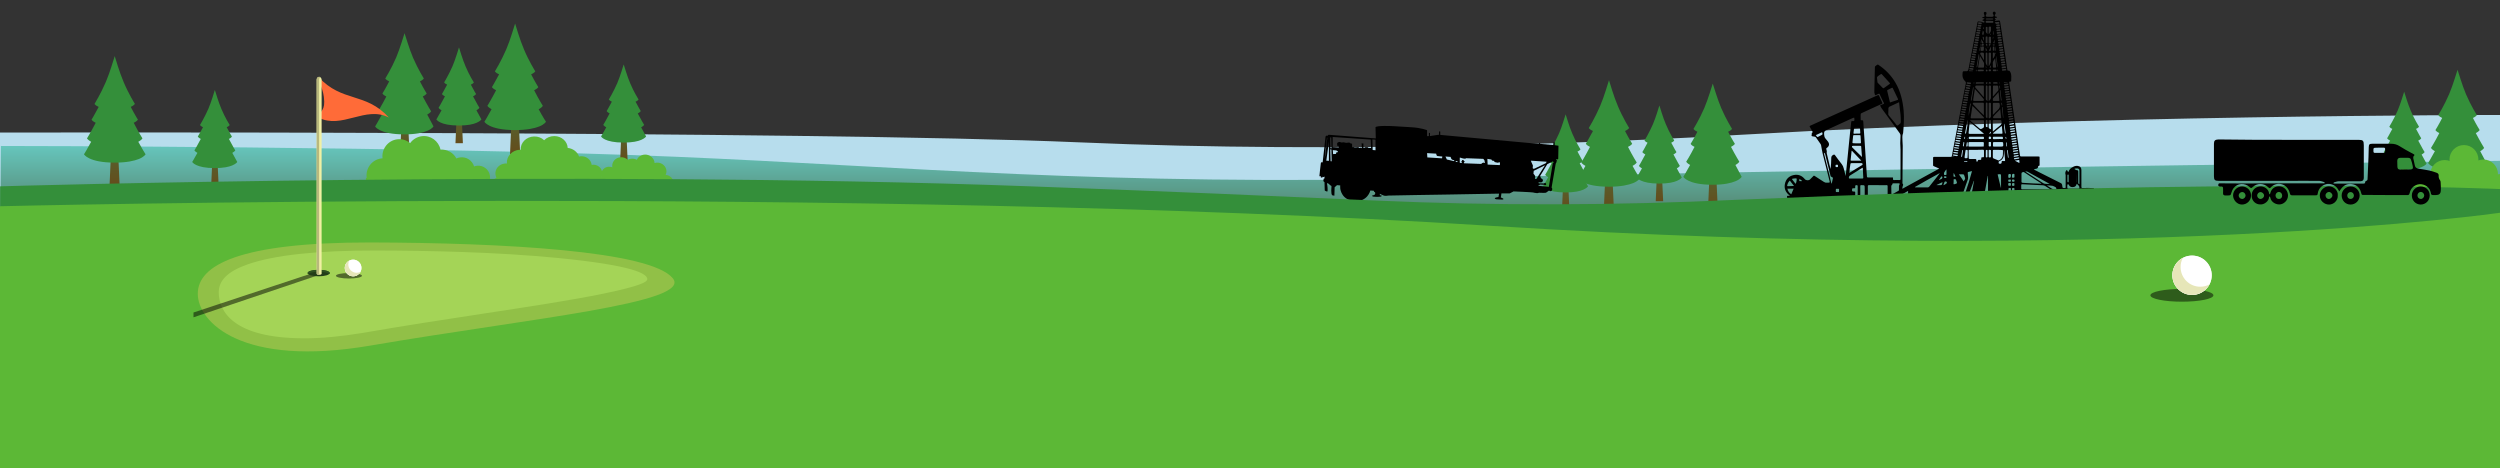 <?xml version="1.0" encoding="utf-8"?>
<!-- Generator: Adobe Illustrator 22.1.0, SVG Export Plug-In . SVG Version: 6.00 Build 0)  -->
<svg version="1.1" id="Layer_1" xmlns="http://www.w3.org/2000/svg" xmlns:xlink="http://www.w3.org/1999/xlink" x="0px" y="0px"
	 viewBox="0 0 1920 359.4" style="enable-background:new 0 0 1920 359.4;" xml:space="preserve">
<rect x="0" y="0" width="1920" height="359.4" fill="#333333" stroke="none"/>
<style type="text/css">
	.st0{fill:#B7DDED;}
	.st1{fill:url(#SVGID_1_);}
	.st2{fill:url(#SVGID_2_);}
	.st3{fill:#348F3A;}
	.st4{fill:url(#SVGID_3_);}
	.st5{fill:url(#SVGID_4_);}
	.st6{fill:url(#SVGID_5_);}
	.st7{fill:url(#SVGID_6_);}
	.st8{fill:url(#SVGID_7_);}
	.st9{fill:url(#SVGID_8_);}
	.st10{fill:url(#SVGID_9_);}
	.st11{fill:url(#SVGID_10_);}
	.st12{fill:url(#SVGID_11_);}
	.st13{fill:url(#SVGID_12_);}
	.st14{fill:url(#SVGID_13_);}
	.st15{fill:#5CB836;}
	.st16{fill:#91C047;}
	.st17{fill:#A4D457;}
	.st18{opacity:0.5;enable-background:new    ;}
	.st19{fill:#F0F0F0;}
	.st20{fill:#FFFFFF;}
	.st21{fill:#E6E6B8;}
	.st22{fill:#233D19;}
	.st23{fill:#2F5221;}
	.st24{fill:#FF6B38;}
	.st25{fill:#F0F0A3;}
	.st26{fill:#B8B87D;}
</style>
<g id="OBJECTS">
	<g>
		<g>
			<path class="st0" d="M0,101.8c0,0,623.6-1.4,828.3,7.5s412.3-0.1,512.6-6c258.7-15,579.1-15,579.1-15V174H0V101.8z"/>
			
				<linearGradient id="SVGID_1_" gradientUnits="userSpaceOnUse" x1="960" y1="2018.856" x2="960" y2="2106.071" gradientTransform="matrix(1 0 0 1 0 -1907.071)">
				<stop  offset="0" style="stop-color:#66C6BD"/>
				<stop  offset="0.786" style="stop-color:#4F7056"/>
			</linearGradient>
			<path class="st1" d="M0.7,112.1c0,0,327.3,0.2,518.7,8.3c175.6,7.4,327,22.5,587.8,16.4c261.8-6.2,812.8-13.3,812.8-13.3V199H0
				C0,198.9,0.7,105.7,0.7,112.1z"/>
		</g>
		<g>
			
				<linearGradient id="SVGID_2_" gradientUnits="userSpaceOnUse" x1="1235.6" y1="1980.271" x2="1235.6" y2="2068.871" gradientTransform="matrix(1 0 0 1 0 -1907.071)">
				<stop  offset="0" style="stop-color:#40854E"/>
				<stop  offset="0.239" style="stop-color:#447E48"/>
				<stop  offset="0.58" style="stop-color:#506B37"/>
				<stop  offset="0.982" style="stop-color:#644D1C"/>
				<stop  offset="1" style="stop-color:#654B1B"/>
			</linearGradient>
			<polygon class="st2" points="1239.5,161.8 1231.7,161.8 1235.6,73.2 			"/>
			<path class="st3" d="M1253.8,127.4c2.5-1.3,3.2-2.6,3.2-2.6s-3.1-4.9-6.7-12c2.6-1.2,3.2-2.4,3.2-2.4s-2.5-4-5.5-9.8
				c2.5-1.1,3.2-2.3,3.2-2.3s-4.9-7.8-8.7-16.9c-3.3-7.7-6-17.4-6.8-19.8c-0.8,2.3-3.5,12.1-6.8,19.8c-3.9,9.1-8.7,16.9-8.7,16.9
				s0.6,1.2,3.2,2.3c-3,5.7-5.5,9.8-5.5,9.8s0.6,1.2,3.2,2.4c-3.6,7-6.7,12-6.7,12s0.7,1.2,3.2,2.6c-3.1,5.8-5.5,9.6-5.5,9.6
				s3.4,6.4,23.6,6.4c9.3,0,15.1-1.4,18.6-2.8c4.1-1.7,5.1-3.6,5.1-3.6S1256.9,133.2,1253.8,127.4z"/>
		</g>
		<g>
			
				<linearGradient id="SVGID_3_" gradientUnits="userSpaceOnUse" x1="395.6" y1="1936.671" x2="395.6" y2="2025.371" gradientTransform="matrix(1 0 0 1 0 -1907.071)">
				<stop  offset="0" style="stop-color:#40854E"/>
				<stop  offset="0.239" style="stop-color:#447E48"/>
				<stop  offset="0.58" style="stop-color:#506B37"/>
				<stop  offset="0.982" style="stop-color:#644D1C"/>
				<stop  offset="1" style="stop-color:#654B1B"/>
			</linearGradient>
			<polygon class="st4" points="399.5,118.3 391.7,118.3 395.5,29.6 			"/>
			<path class="st3" d="M413.7,83.9c2.5-1.3,3.2-2.6,3.2-2.6s-3.1-4.9-6.7-12c2.6-1.2,3.2-2.4,3.2-2.4s-2.5-4-5.5-9.8
				c2.5-1.1,3.2-2.3,3.2-2.3s-4.9-7.8-8.7-16.9c-3.3-7.7-6-17.4-6.8-19.8c-0.8,2.3-3.5,12.1-6.8,19.8c-3.9,9.1-8.7,16.9-8.7,16.9
				s0.6,1.2,3.2,2.3c-3,5.7-5.5,9.8-5.5,9.8s0.6,1.2,3.2,2.4c-3.6,7-6.7,12-6.7,12s0.7,1.2,3.2,2.6c-3.1,5.8-5.5,9.6-5.5,9.6
				s3.4,6.4,23.6,6.4c9.3,0,15.1-1.4,18.6-2.8c4.1-1.7,5.1-3.6,5.1-3.6S416.8,89.7,413.7,83.9z"/>
		</g>
		<g>
			
				<linearGradient id="SVGID_4_" gradientUnits="userSpaceOnUse" x1="88" y1="1961.671" x2="88" y2="2050.371" gradientTransform="matrix(1 0 0 1 0 -1907.071)">
				<stop  offset="0" style="stop-color:#40854E"/>
				<stop  offset="0.239" style="stop-color:#447E48"/>
				<stop  offset="0.58" style="stop-color:#506B37"/>
				<stop  offset="0.982" style="stop-color:#644D1C"/>
				<stop  offset="1" style="stop-color:#654B1B"/>
			</linearGradient>
			<polygon class="st5" points="91.9,143.3 84.1,143.3 88,54.6 			"/>
			<path class="st3" d="M106.2,108.9c2.5-1.3,3.2-2.6,3.2-2.6s-3.1-4.9-6.7-12c2.6-1.2,3.2-2.4,3.2-2.4s-2.5-4-5.5-9.8
				c2.5-1.1,3.2-2.3,3.2-2.3s-4.9-7.8-8.7-16.9c-3.3-7.7-6-17.4-6.8-19.8c-0.8,2.3-3.5,12.1-6.8,19.8c-3.9,9.1-8.7,16.9-8.7,16.9
				s0.6,1.2,3.2,2.3c-3,5.7-5.5,9.8-5.5,9.8s0.6,1.2,3.2,2.4c-3.6,7-6.7,12-6.7,12s0.7,1.2,3.2,2.6c-3.1,5.8-5.5,9.6-5.5,9.6
				s3.4,6.4,23.6,6.4c9.3,0,15.1-1.4,18.6-2.8c4.1-1.7,5.1-3.6,5.1-3.6S109.3,114.6,106.2,108.9z"/>
		</g>
		<g>
			
				<linearGradient id="SVGID_5_" gradientUnits="userSpaceOnUse" x1="310.9" y1="1943.571" x2="310.9" y2="2027.771" gradientTransform="matrix(1 0 0 1 0 -1907.071)">
				<stop  offset="0" style="stop-color:#40854E"/>
				<stop  offset="0.239" style="stop-color:#447E48"/>
				<stop  offset="0.58" style="stop-color:#506B37"/>
				<stop  offset="0.982" style="stop-color:#644D1C"/>
				<stop  offset="1" style="stop-color:#654B1B"/>
			</linearGradient>
			<polygon class="st6" points="314.6,120.7 307.2,120.7 310.9,36.5 			"/>
			<path class="st3" d="M328.1,88c2.4-1.3,3-2.5,3-2.5s-2.9-4.7-6.4-11.4c2.4-1.2,3-2.3,3-2.3s-2.4-3.8-5.2-9.3c2.4-1.1,3-2.2,3-2.2
				s-4.6-7.4-8.3-16c-3.1-7.3-5.7-16.6-6.5-18.8c-0.8,2.2-3.4,11.5-6.5,18.8c-3.7,8.6-8.3,16-8.3,16s0.6,1.1,3,2.2
				c-2.8,5.5-5.2,9.3-5.2,9.3s0.6,1.2,3,2.3c-3.4,6.7-6.4,11.4-6.4,11.4s0.6,1.2,3,2.5c-3,5.5-5.2,9.1-5.2,9.1s3.2,6.1,22.4,6.1
				c8.9,0,14.3-1.3,17.6-2.7c3.9-1.6,4.8-3.4,4.8-3.4S331.1,93.5,328.1,88z"/>
		</g>
		<g>
			
				<linearGradient id="SVGID_6_" gradientUnits="userSpaceOnUse" x1="1315.5" y1="1982.271" x2="1315.5" y2="2066.471" gradientTransform="matrix(1 0 0 1 0 -1907.071)">
				<stop  offset="0" style="stop-color:#40854E"/>
				<stop  offset="0.239" style="stop-color:#447E48"/>
				<stop  offset="0.58" style="stop-color:#506B37"/>
				<stop  offset="0.982" style="stop-color:#644D1C"/>
				<stop  offset="1" style="stop-color:#654B1B"/>
			</linearGradient>
			<polygon class="st7" points="1319.2,159.4 1311.8,159.4 1315.5,75.2 			"/>
			<path class="st3" d="M1332.8,126.7c2.4-1.3,3-2.5,3-2.5s-2.9-4.7-6.4-11.4c2.4-1.2,3-2.3,3-2.3s-2.4-3.8-5.2-9.3
				c2.4-1.1,3-2.2,3-2.2s-4.6-7.4-8.3-16c-3.1-7.3-5.7-16.6-6.5-18.8c-0.8,2.2-3.4,11.5-6.5,18.8c-3.7,8.6-8.3,16-8.3,16
				s0.6,1.1,3,2.2c-2.8,5.5-5.2,9.3-5.2,9.3s0.6,1.2,3,2.3c-3.4,6.7-6.4,11.4-6.4,11.4s0.6,1.2,3,2.5c-3,5.5-5.2,9.1-5.2,9.1
				s3.2,6.1,22.4,6.1c8.9,0,14.3-1.3,17.6-2.7c3.9-1.6,4.8-3.4,4.8-3.4S1335.7,132.2,1332.8,126.7z"/>
		</g>
		<g>
			
				<linearGradient id="SVGID_7_" gradientUnits="userSpaceOnUse" x1="1202.45" y1="2003.371" x2="1202.45" y2="2068.371" gradientTransform="matrix(1 0 0 1 0 -1907.071)">
				<stop  offset="0" style="stop-color:#40854E"/>
				<stop  offset="0.239" style="stop-color:#447E48"/>
				<stop  offset="0.58" style="stop-color:#506B37"/>
				<stop  offset="0.982" style="stop-color:#644D1C"/>
				<stop  offset="1" style="stop-color:#654B1B"/>
			</linearGradient>
			<polygon class="st8" points="1205.3,161.3 1199.6,161.3 1202.4,96.3 			"/>
			<path class="st3" d="M1215.8,136.1c1.8-1,2.3-1.9,2.3-1.9s-2.2-3.6-4.9-8.8c1.9-0.9,2.3-1.8,2.3-1.8s-1.8-2.9-4-7.2
				c1.9-0.8,2.3-1.7,2.3-1.7s-3.6-5.7-6.4-12.4c-2.4-5.6-4.4-12.8-5-14.5c-0.6,1.7-2.6,8.9-5,14.5c-2.9,6.6-6.4,12.4-6.4,12.4
				s0.5,0.9,2.3,1.7c-2.2,4.2-4,7.2-4,7.2s0.5,0.9,2.3,1.8c-2.7,5.2-4.9,8.8-4.9,8.8s0.5,0.9,2.3,1.9c-2.3,4.2-4,7-4,7
				s2.5,4.7,17.3,4.7c6.8,0,11.1-1,13.6-2.1c3-1.3,3.7-2.6,3.7-2.6S1218.1,140.3,1215.8,136.1z"/>
		</g>
		<g>
			
				<linearGradient id="SVGID_8_" gradientUnits="userSpaceOnUse" x1="479.15" y1="1965.071" x2="479.15" y2="2030.071" gradientTransform="matrix(1 0 0 1 0 -1907.071)">
				<stop  offset="0" style="stop-color:#40854E"/>
				<stop  offset="0.239" style="stop-color:#447E48"/>
				<stop  offset="0.58" style="stop-color:#506B37"/>
				<stop  offset="0.982" style="stop-color:#644D1C"/>
				<stop  offset="1" style="stop-color:#654B1B"/>
			</linearGradient>
			<polygon class="st9" points="482,123 476.3,123 479.1,58 			"/>
			<path class="st3" d="M492.4,97.8c1.8-1,2.3-1.9,2.3-1.9s-2.2-3.6-4.9-8.8c1.9-0.9,2.3-1.8,2.3-1.8s-1.8-2.9-4-7.2
				c1.9-0.8,2.3-1.7,2.3-1.7s-3.6-5.7-6.4-12.4c-2.4-5.6-4.4-12.8-5-14.5c-0.6,1.7-2.6,8.9-5,14.5c-2.9,6.6-6.4,12.4-6.4,12.4
				s0.5,0.9,2.3,1.7c-2.2,4.2-4,7.2-4,7.2s0.5,0.9,2.3,1.8c-2.7,5.2-4.9,8.8-4.9,8.8s0.5,0.9,2.3,1.9c-2.3,4.2-4,7-4,7
				s2.5,4.7,17.3,4.7c6.8,0,11.1-1,13.6-2.1c3-1.3,3.7-2.6,3.7-2.6S494.7,102,492.4,97.8z"/>
		</g>
		<g>
			
				<linearGradient id="SVGID_9_" gradientUnits="userSpaceOnUse" x1="165.05" y1="1984.671" x2="165.05" y2="2049.671" gradientTransform="matrix(1 0 0 1 0 -1907.071)">
				<stop  offset="0" style="stop-color:#40854E"/>
				<stop  offset="0.239" style="stop-color:#447E48"/>
				<stop  offset="0.58" style="stop-color:#506B37"/>
				<stop  offset="0.982" style="stop-color:#644D1C"/>
				<stop  offset="1" style="stop-color:#654B1B"/>
			</linearGradient>
			<polygon class="st10" points="167.9,142.6 162.2,142.6 165,77.6 			"/>
			<path class="st3" d="M178.4,117.4c1.8-1,2.3-1.9,2.3-1.9s-2.2-3.6-4.9-8.8c1.9-0.9,2.3-1.8,2.3-1.8s-1.8-2.9-4-7.2
				c1.9-0.8,2.3-1.7,2.3-1.7s-3.6-5.7-6.4-12.4c-2.4-5.6-4.4-12.8-5-14.5c-0.6,1.7-2.6,8.9-5,14.5c-2.9,6.6-6.4,12.4-6.4,12.4
				s0.5,0.9,2.3,1.7c-2.2,4.2-4,7.2-4,7.2s0.5,0.9,2.3,1.8c-2.7,5.2-4.9,8.8-4.9,8.8s0.5,0.9,2.3,1.9c-2.3,4.2-4,7-4,7
				s2.5,4.7,17.3,4.7c6.8,0,11.1-1,13.6-2.1c3-1.3,3.7-2.6,3.7-2.6S180.6,121.6,178.4,117.4z"/>
		</g>
		<g>
			
				<linearGradient id="SVGID_10_" gradientUnits="userSpaceOnUse" x1="1274.45" y1="1996.571" x2="1274.45" y2="2061.571" gradientTransform="matrix(1 0 0 1 0 -1907.071)">
				<stop  offset="0" style="stop-color:#40854E"/>
				<stop  offset="0.239" style="stop-color:#447E48"/>
				<stop  offset="0.58" style="stop-color:#506B37"/>
				<stop  offset="0.982" style="stop-color:#644D1C"/>
				<stop  offset="1" style="stop-color:#654B1B"/>
			</linearGradient>
			<polygon class="st11" points="1277.3,154.5 1271.6,154.5 1274.4,89.5 			"/>
			<path class="st3" d="M1287.8,129.3c1.8-1,2.3-1.9,2.3-1.9s-2.2-3.6-4.9-8.8c1.9-0.9,2.3-1.8,2.3-1.8s-1.8-2.9-4-7.2
				c1.9-0.8,2.3-1.7,2.3-1.7s-3.6-5.7-6.4-12.4c-2.4-5.6-4.4-12.8-5-14.5c-0.6,1.7-2.6,8.9-5,14.5c-2.9,6.6-6.4,12.4-6.4,12.4
				s0.5,0.9,2.3,1.7c-2.2,4.2-4,7.2-4,7.2s0.5,0.9,2.3,1.8c-2.7,5.2-4.9,8.8-4.9,8.8s0.5,0.9,2.3,1.9c-2.3,4.2-4,7-4,7
				s2.5,4.7,17.3,4.7c6.8,0,11.1-1,13.6-2.1c3-1.3,3.7-2.6,3.7-2.6S1290,133.5,1287.8,129.3z"/>
		</g>
		<g>
			
				<linearGradient id="SVGID_11_" gradientUnits="userSpaceOnUse" x1="1887.612" y1="1971.671" x2="1887.612" y2="2055.871" gradientTransform="matrix(1 0 0 1 0 -1907.071)">
				<stop  offset="0" style="stop-color:#40854E"/>
				<stop  offset="0.239" style="stop-color:#447E48"/>
				<stop  offset="0.58" style="stop-color:#506B37"/>
				<stop  offset="0.982" style="stop-color:#644D1C"/>
				<stop  offset="1" style="stop-color:#654B1B"/>
			</linearGradient>
			<polygon class="st12" points="1891.3,148.8 1883.9,148.8 1887.5,64.6 			"/>
			<path class="st3" d="M1904.8,116.1c2.4-1.3,3-2.5,3-2.5s-2.9-4.7-6.4-11.4c2.4-1.2,3-2.3,3-2.3s-2.4-3.8-5.2-9.3
				c2.4-1.1,3-2.2,3-2.2s-4.6-7.4-8.3-16c-3.1-7.3-5.7-16.6-6.5-18.8c-0.8,2.2-3.4,11.5-6.5,18.8c-3.7,8.6-8.3,16-8.3,16
				s0.6,1.1,3,2.2c-2.8,5.5-5.2,9.3-5.2,9.3s0.6,1.2,3,2.3c-3.4,6.7-6.4,11.4-6.4,11.4s0.6,1.2,3,2.5c-3,5.5-5.2,9.1-5.2,9.1
				s3.2,6.1,22.4,6.1c8.9,0,14.3-1.3,17.6-2.7c3.9-1.6,4.8-3.4,4.8-3.4S1907.7,121.6,1904.8,116.1z"/>
		</g>
		<g>
			
				<linearGradient id="SVGID_12_" gradientUnits="userSpaceOnUse" x1="1846.463" y1="1985.971" x2="1846.463" y2="2050.971" gradientTransform="matrix(1 0 0 1 0 -1907.071)">
				<stop  offset="0" style="stop-color:#40854E"/>
				<stop  offset="0.239" style="stop-color:#447E48"/>
				<stop  offset="0.58" style="stop-color:#506B37"/>
				<stop  offset="0.982" style="stop-color:#644D1C"/>
				<stop  offset="1" style="stop-color:#654B1B"/>
			</linearGradient>
			<polygon class="st13" points="1849.3,143.9 1843.6,143.9 1846.4,78.9 			"/>
			<path class="st3" d="M1859.8,118.7c1.8-1,2.3-1.9,2.3-1.9s-2.2-3.6-4.9-8.8c1.9-0.9,2.3-1.8,2.3-1.8s-1.8-2.9-4-7.2
				c1.9-0.8,2.3-1.7,2.3-1.7s-3.6-5.7-6.4-12.4c-2.4-5.6-4.4-12.8-5-14.5c-0.6,1.7-2.6,8.9-5,14.5c-2.9,6.6-6.4,12.4-6.4,12.4
				s0.5,0.9,2.3,1.7c-2.2,4.2-4,7.2-4,7.2s0.5,0.9,2.3,1.8c-2.7,5.2-4.9,8.8-4.9,8.8s0.5,0.9,2.3,1.9c-2.3,4.2-4,7-4,7
				s2.5,4.7,17.3,4.7c6.8,0,11.1-1,13.6-2.1c3-1.3,3.7-2.6,3.7-2.6S1862.1,122.9,1859.8,118.7z"/>
		</g>
		<g>
			
				<linearGradient id="SVGID_13_" gradientUnits="userSpaceOnUse" x1="352.65" y1="1951.971" x2="352.65" y2="2016.992" gradientTransform="matrix(1 0 0 1 0 -1907.071)">
				<stop  offset="0" style="stop-color:#40854E"/>
				<stop  offset="0.239" style="stop-color:#447E48"/>
				<stop  offset="0.58" style="stop-color:#506B37"/>
				<stop  offset="0.982" style="stop-color:#644D1C"/>
				<stop  offset="1" style="stop-color:#654B1B"/>
			</linearGradient>
			<polygon class="st14" points="355.5,110 349.8,110 352.6,44.9 			"/>
			<path class="st3" d="M365.9,84.7c1.8-1,2.3-1.9,2.3-1.9s-2.2-3.6-4.9-8.8c1.9-0.9,2.3-1.8,2.3-1.8s-1.8-2.9-4-7.2
				c1.9-0.8,2.3-1.7,2.3-1.7s-3.6-5.7-6.4-12.4c-2.4-5.6-4.4-12.8-5-14.5c-0.6,1.7-2.6,8.9-5,14.5c-2.9,6.6-6.4,12.4-6.4,12.4
				s0.5,0.9,2.3,1.7c-2.2,4.2-4,7.2-4,7.2s0.5,0.9,2.3,1.8c-2.7,5.2-4.9,8.8-4.9,8.8s0.5,0.9,2.3,1.9c-2.3,4.2-4,7-4,7
				s2.5,4.7,17.3,4.7c6.8,0,11.1-1,13.6-2.1c3-1.3,3.7-2.6,3.7-2.6S368.2,89,365.9,84.7z"/>
		</g>
		<path class="st15" d="M519.9,146.4c0.6-0.5,1-1.2,1.2-2c0.5-2.2-0.9-4.4-3.2-4.9c-0.3-0.1-0.5-0.1-0.8-0.1
			c-0.4-2.4-2.3-4.4-4.9-4.9c-0.3-0.1-0.7-0.1-1-0.1c0.2-0.5,0.4-1,0.5-1.5c0.8-3.6-1.8-7.2-5.6-7.9c-1.2-0.2-2.4-0.1-3.4,0.2
			c-0.1-3.1-2.6-5.8-6-6.4c-3.3-0.5-6.4,1.2-7.6,3.9c-0.8-0.4-1.6-0.7-2.5-0.8c-1.6-0.2-3.2,0.1-4.5,0.8c-1.1-1-2.5-1.7-4.1-1.9
			c-3.9-0.5-7.4,2.2-7.8,5.9c-0.1,0.6,0,1.2,0.1,1.8c-0.6-0.2-1.1-0.4-1.8-0.4c-2.7-0.3-5.1,1.1-6.2,3.3c-0.7-2.7-3.2-4.7-6.2-4.9
			c-0.6,0-1.1,0-1.7,0.1c-0.4-3.5-3.4-6.4-7.4-6.6c-0.8,0-1.5,0-2.3,0.2c-1.2-3.5-4.6-6.2-8.7-6.6c-0.2-5-4.7-9.1-10.3-9.1
			c-3.1,0-5.9,1.2-7.8,3.2c-1.9-1.9-4.7-3-7.8-2.9c-5.9,0.2-10.5,4.8-10.2,10.2l0,0c-0.3,0-0.5,0-0.8,0c-5.8,0.3-10.2,5.1-9.8,10.4
			c0,0.1,0,0.1,0,0.2c-0.5-0.1-1.1-0.1-1.6,0c-4.4,0.4-7.6,4.1-7.2,8.2c0.1,1,0.4,1.9,0.8,2.7c-3.4,1.9-6.7,3.8-10,5.8
			c33.3-4.1,66.8-4.3,99.7-0.9c18.1,2,36,5.1,53.7,9.2C523,149,521.5,147.7,519.9,146.4z M461.8,135.6c0.1,0.2,0.1,0.3,0.2,0.5
			c-0.1-0.1-0.2-0.1-0.3-0.2C461.8,135.8,461.8,135.7,461.8,135.6z"/>
		<path class="st15" d="M1923,177.3v-43.5c-0.6-0.1-1.3-0.2-1.9-0.2c-0.9,0-1.8,0.1-2.7,0.3c0-0.1,0-0.2,0-0.3
			c0-6.1-5-11.1-11.1-11.1c-1.4,0-2.7,0.3-3.9,0.7c0-0.2,0-0.5,0-0.7c0-6.1-5-11.1-11.1-11.1s-11.1,5-11.1,11.1c0,0.4,0,0.7,0.1,1.1
			c-1.2-0.4-2.4-0.7-3.8-0.7c-6.1,0-11.1,5-11.1,11.1c0,0.3,0,0.6,0,0.9c-1.4-0.6-3-0.9-4.6-0.9c-3.8,0-7.3,1.7-9.6,4.4
			c-2.1-3.8-6.2-6.4-11-6.4c-6.1,0-11.2,4.4-12.3,10.1c-0.5-0.1-1.1-0.1-1.7-0.1c-6,0-10.8,4.8-10.8,10.8c0,0.2,0,0.5,0,0.7l0,0
			c-5.6,0-10.1,4.5-10.1,10.1c0,1.8,0.5,3.5,1.3,4.9l-12.5,8.6H1923V177.3z"/>
		<g>
			<path d="M1461,145c9.5-5.2,18.8-10.3,28.1-15.4c0-0.1,0-0.2,0.1-0.2c-1.3-0.6-2.6-1.2-3.9-1.7c-0.5-0.2-0.7-0.3-0.7-0.8
				c0-1.9,0-3.7,0-5.6c0-0.6,0.2-0.8,0.8-0.8c4.1,0,8.3,0,12.4,0c1.1,0,1.1,0,1.3-1.1c1.7-8.7,3.4-17.5,5-26.2
				c1.2-6.1,2.3-12.2,3.5-18.3c0.7-3.5,1.4-7.1,2.1-10.6c0.2-0.8,0.1-1.4-0.5-1.9c-1.6-1.5-2.2-3.4-2-5.6c0.2-2.1,0-2.1,2.1-2.1
				s2.1,0,2.6-2.1c1.2-6.1,2.3-12.2,3.5-18.3c1.1-5.7,2.2-11.3,3.3-17c0.1-0.8,0.5-0.9,1.1-0.8c0.7,0.1,1.5,0.2,2.2,0.3
				c0.3,0.1,0.5,0.3,0.8,0.4s0.8,0.2,1.1,0.1c0.1,0,0.2-0.6,0.1-0.9c-0.1-0.2-0.4-0.4-0.7-0.4c-0.4-0.1-0.9-0.1-0.8-0.6
				c0-0.2,0.5-0.3,0.8-0.5c0.2-0.1,0.6-0.2,0.7-0.4c0.1-0.6-0.4-0.5-0.7-0.5c-0.2,0-0.4,0-0.6-0.1c-0.1,0-0.3-0.2-0.3-0.3
				c0-0.2,0.1-0.3,0.3-0.5c0-0.1,0.2,0,0.3-0.1c0.4-0.1,1.1,0.3,1.1-0.6c0-0.5-0.1-1-0.3-1.4c-0.5-0.9-0.2-1.9,0.7-1.9
				c0.3,0,0.9,0.2,1,0.4c0.2,0.3,0.1,0.8,0.1,1.3c0,0.2-0.4,0.4-0.4,0.6c-0.4,1,0,1.5,1.1,1.5c1.2,0,2.5,0,3.7,0
				c1,0,1.4-0.8,0.9-1.7c-0.1-0.2-0.2-0.3-0.3-0.5c-0.3-0.6-0.2-1.1,0.3-1.5c0.5-0.4,1-0.3,1.4,0.1c0.5,0.4,0.5,1,0.2,1.5
				c-0.1,0.2-0.4,0.4-0.4,0.6c-0.1,0.4-0.1,0.9,0,1.1c0.1,0.2,0.7,0.2,1,0.3s0.5,0.3,0.7,0.5c-0.2,0.1-0.4,0.3-0.7,0.4
				c-0.2,0.1-0.5,0-0.7,0c-0.1,0-0.3,0.2-0.4,0.3c0,0.2,0.1,0.4,0.2,0.5c0.8,0.6,0.8,0.7,0,1.1c-0.1,0.1-0.2,0.2-0.2,0.3
				s0,0.2,0.1,0.2c0.6-0.1,1.3-0.1,1.9-0.2c0.6,0,1.3-0.3,1.7,0c0.3,0.2,0.4,1,0.5,1.5c0.6,3.7,1.1,7.4,1.7,11.1
				c0.8,5.1,1.5,10.2,2.3,15.4c0.5,3.2,0.9,6.3,1.4,9.5c0.1,0.7,0.3,1,1,0.9c0.6-0.1,0.8,0.2,1.1,0.7c1.5,2.3,0.8,4.9,0.9,7.3
				c0,0.1-0.4,0.5-0.7,0.4c-0.9-0.1-1,0.3-0.8,1c0.8,5,1.5,10,2.2,15c0.8,5.5,1.6,10.9,2.4,16.4c0.9,6.5,1.9,12.9,2.9,19.4
				c0.2,1.6,0.5,3.1,0.7,4.7c0.1,0.7,0.3,1,1.1,1c4.3,0,8.6,0,12.9,0c1.1,0,1.1,0,1.1,1.1c0,1.7,0,3.4,0,5.1c0,0.5,0.1,1-0.7,1
				c-0.1,0-0.4,0.3-0.4,0.5c-0.1,1.2-0.8,1.7-1.9,1.8c-0.5,0-0.9,0.2-1.4,0.5c1.6,0.8,3.2,1.6,4.7,2.4c5.4,2.7,10.7,5.4,16.1,8.1
				c0.4,0.2,0.7,0.5,0.8,1c0.1,0.6,0.3,1.2,0.3,1.8c0.1,0.6,0.3,0.9,1,0.9c1.9-0.1,1.5,0.2,1.5-1.5c0-2.8,0-5.5,0-8.3
				c0-0.6-0.3-1.1-0.3-1.7c0.1-0.7,0.3-1.4,0.7-2c0.3-0.4,0.8-0.2,1,0.3c0.2,0.3,0.1,0.8,0.7,0.7s0.3-0.6,0.5-0.9
				c0.4-0.5,0.6-1.1,1.1-1.5c0.7-0.6,1.4-1,2.2-1.4c1.5-0.8,3-1,4.6-0.3c1.2,0.5,1.6,1.6,1.6,2.9c0,4.2,0,8.5,0,12.7
				c0,0.8,0.2,1.1,1,1c2.6-0.1,5.2,0,7.8,0c0.6,0,0.9,0.1,0.9,0.8c0,0.6-0.3,0.7-0.9,0.7c-2.6,0-5.1,0-7.7,0c-0.4,0-1-0.3-1.1,0.4
				c0,0,0.7,0.3,1,0.3c6.8,0,13.6,0,20.4,0c0.8,0,1.1,0.2,1,1c-0.1,1.3,0,2.6,0,3.9c0,0.6-0.2,0.8-0.7,0.7c-0.2,0-0.4,0-0.6,0
				c-23.8,0-47.5,0-71.3,0c-24.3,0-48.6,0-72.9,0c-23.1,0-46.2,0-69.3,0c-10.9,0-21.8,0-32.7,0c-0.7,0-1-0.1-1-0.9
				c0-0.7,0.2-1,0.9-0.9c0.4,0,0.8,0,1.4,0c-0.3-0.3-0.5-0.5-0.7-0.6c-2.7-2.2-3.9-5.1-3.2-8.5c0.7-3.6,3-6,6.6-6.8
				c3.5-0.8,6.4,0.3,8.7,3.1c0.9,1.1,3,1.2,4,0.2c0.7-0.7,1.4-1.4,2.1-2.1c1-1,0.7-1,2-0.2c2.2,1.4,4.3,2.8,6.5,4.2
				c0.7,0.4,1.3,0.7,2.1,0.6c0.3,0,0.6,0,0.9,0c1.7,0,1.7,0,1.3-1.6c-1.7-6.9-3.5-13.8-5.2-20.7c-0.5-2.1-0.8-4.3-1.2-6.4
				c-0.1-0.3-0.2-0.6-0.3-0.8c-1.2-1.8-2.4-3.5-3.7-5.3c-0.2-0.3-0.6-0.4-0.9-0.5c-0.4-0.1-0.8-0.1-1.2-0.2
				c-1.3-0.2-1.4-0.2-1.1-1.5c0.1-0.6-0.2-1.4,0.7-1.6c0,0,0-0.4-0.1-0.6c-0.6-1.2-1.3-2.3-2-3.5c-0.4-0.6-0.2-0.8,0.4-1.1
				c5-2.3,10-4.5,15-6.8c7.5-3.4,15-6.8,22.6-10.2c4.7-2.1,9.5-4.3,14.2-6.4c0.5-0.2,0.7-0.1,0.9,0.4c0.8,1.8,1.6,3.6,2.5,5.4
				c0.3,0.6,0,0.7-0.4,0.9c-3.4,1.5-6.7,3.1-10.1,4.6c-1.9,0.9-3.7,1.7-5.6,2.6c-0.3,0.1-0.5,0.5-0.5,0.8c-0.1,1.3,0,2.7,0,4
				c0,0.5,0.2,0.6,0.7,0.6c1.2,0,1.2,0,1.3,1.2c0.4,5.4,0.7,10.8,1.1,16.2c0.4,6.6,0.9,13.3,1.3,19.9c0.1,1.9,0.3,3.9,0.4,5.8
				c0,0.7,0.3,0.8,0.9,0.8c6,0,12,0,18,0c1.3,0,1.2-0.1,1.1,1.1c0,0.7,0.2,0.9,0.9,0.9c1.3-0.1,2.7,0,4,0c0.6,0,0.9-0.1,0.9-0.8
				c0-7.5,0-15,0-22.6c0-1.7-0.2-3.4-0.2-5c0-1.9,0.2-3.9,0.2-5.8c0-0.5-0.2-1.2-0.5-1.6c-4.6-6.4-9.3-12.8-14-19.3
				c-0.4-0.5-0.7-1.2-1-1.8c-0.2-0.4-0.1-0.6,0.3-0.7c0.7-0.3,1.4-0.6,2.1-0.8c0.4-0.2,0.5-0.4,0.3-0.8c-1.1-2.2-2.2-4.4-3.2-6.7
				c-0.2-0.4-0.4-0.6-0.9-0.3c-0.7,0.4-1.4,0.6-2,1c-0.5,0.2-0.6,0.1-0.8-0.4c-0.4-1-0.5-2.1-0.4-3.2c0.2-5.8,0.3-11.7,0.4-17.5
				c0-0.4,0-0.9,0.3-1.1c0.5-0.5,1.2-0.9,1.8-1.3c0.1-0.1,0.4,0.1,0.6,0.2c5.4,3.6,9.8,8.1,13.1,13.7c3.9,6.6,5.6,13.9,6.3,21.5
				c0.5,5.7,0.1,11.4-0.4,17.2c-0.9,2-0.5,4-0.5,6.1c0,1.2,0.2,2.5,0.2,3.7c0,9.3-0.1,18.5-0.2,27.8c0,0.5-0.2,1.2,0.4,1.6
				c0.1,0.1,0.1,0.4,0.1,0.7C1461,143.5,1461,144.2,1461,145z M1424,90.3c-0.4,0.2-0.8,0.3-1.2,0.4c-6.7,3.1-13.4,6.2-20.1,9.2
				c-1.4,0.6-1.9,1.3-1.8,2.8c0.1,1.6,0.2,3,1.4,4.1c0.5,0.5,1,1.1,1.4,1.7c1.5,1.9,1.3,3.7-0.7,5.1c-0.4,0.3-0.6,0.5-0.4,1
				s0.3,1.1,0.4,1.7c0,0.4-0.2,0.9-0.1,1.3c0.7,3.1,1.5,6.2,2.2,9.3c0.2,1,0.5,1.9,0.8,2.9c0.3-2.8,0.5-5.5,0.5-8.3
				c0-1.3,0.4-2,1.6-2.6c0.6-0.3,0.9-0.2,1.3,0.3c1.7,2.3,3.3,4.6,5.1,6.8c0.8,1,1.3,2.1,1.6,3.4c0.5,1.9,0.9,3.8,1.5,5.8
				c0.2-1.4,0.3-2.7,0.4-4c0.5-4.7,0.9-9.3,1.4-14c0.5-5,1-9.9,1.5-14.9c0.3-2.8,0.6-5.6,0.9-8.4c0-0.4,0-0.9,0.7-0.9
				c0.5,0,1.3,0.1,1.6-0.2c0.3-0.4,0.1-1.1,0.2-1.7C1424,91,1424,90.7,1424,90.3z M1442.1,142.2c-2.3,0-4.6,0-6.8,0
				c-0.6,0-0.8,0.2-0.8,0.8c0,2.4,0,4.8,0,7.2c0,0.6,0.2,0.8,0.8,0.8c3.5,0,6.9,0,10.4,0c0.2,0,0.7,0,0.7-0.2
				c0.2-0.6,0.7-0.4,1.1-0.4c0.5,0,1,0,1.5,0s0.7-0.2,0.7-0.7c0-2.2,0-4.5,0-6.7c0-0.6-0.2-0.8-0.8-0.8
				C1446.6,142.3,1444.3,142.2,1442.1,142.2z M1458.5,78.5c-2.6,1.2-4.9,2.3-7.3,3.4c-0.1,0.1-0.3,0.1-0.4,0.2
				c-0.2,0.3-0.5,0.7-0.5,1c-0.1,1.5-0.1,3.1-0.1,4.6c0,0.4,0.2,0.8,0.4,1c1.7,2,3.3,4.1,5,6.1c0.5,0.6,0.9,1.5,1.5,1.6
				s1.2-0.8,1.8-1.2c0.8-0.4,0.9-1,0.9-1.8c0-1.8,0-3.6-0.2-5.5C1459.2,84.9,1458.8,81.8,1458.5,78.5z M1517.7,115.1L1517.7,115.1
				c-1.7,0-3.4,0-5.1,0c-0.6,0-0.7,0.2-0.7,0.7c0,0.9,0,1.8,0,2.6c0,1,0.1,2.1,0.1,3.1c0,0.4,0.2,0.6,0.7,0.6c1.2,0,2.4,0,3.6,0
				c1.5,0,1.5,0,1.6,1.5c0,0.3,0.2,0.5,0.4,0.7c0.2-0.2,0.6-0.4,0.6-0.7c0.1-0.7,0.5-0.9,1.1-0.8c0.3,0,0.5,0,0.8,0
				c0.6,0.1,0.8-0.2,0.8-0.8c0-1.2,0.1-1.3,1.3-1.2c0.7,0,0.8-0.3,0.8-0.8c0-1.4,0-2.7,0-4.1c0-0.7-0.2-0.9-0.9-0.9
				C1521.1,115.1,1519.4,115.1,1517.7,115.1z M1567.6,141.1c0-0.1,0.1-0.1,0.1-0.2c-0.1-0.1-0.3-0.2-0.4-0.3
				c-2.8-1.8-5.7-3.6-8.5-5.5c-1.4-0.9-2.7-1.7-4.1-2.7c-0.7-0.5-1.3-0.2-1.9,0.1c-0.2,0.1-0.3,0.7-0.3,1.1c0,2,0,3.9,0,5.9
				c0,0.6,0.2,0.8,0.8,0.9c2.9,0.1,5.8,0.3,8.7,0.5C1563.7,140.9,1565.6,141,1567.6,141.1z M1574.4,145.4c0-0.1,0-0.2,0-0.2
				c-1.2-0.8-2.4-1.6-3.6-2.3c-0.6-0.3-1.2-0.6-1.9-0.6c-5.3-0.3-10.6-0.5-15.9-0.8c-0.6,0-0.7,0.1-0.7,0.7c0,0.7,0,1.4,0,2.1
				c0,1.1,0,1.1,1.1,1.1c6.5,0,13,0,19.5,0C1573.4,145.4,1573.9,145.4,1574.4,145.4z M1441.5,59.5c0.2,1.4,0.3,2.5,0.4,3.6
				c0,0.3,0.2,0.6,0.4,0.7c1.2,1.2,2.4,2.4,3.6,3.7c0.3,0.3,0.6,0.4,1,0.1c1.4-1,2.8-2,4.2-3c0.5-0.3,0.5-0.6,0.1-1
				c-2-2.1-4-4.3-5.9-6.5c-0.3-0.3-0.5-0.4-0.9-0.1c-0.8,0.6-1.6,1.1-2.3,1.6C1441.8,59,1441.6,59.4,1441.5,59.5z M1470.7,143.6
				c0,0.1,0,0.1,0,0.2c0.1,0,0.2,0.1,0.4,0.1c3.2,0,6.4,0,9.6,0c0.3,0,0.8-0.3,1-0.6c1.6-1.9,3.1-3.9,4.6-5.8
				c1.1-1.5,2.3-2.9,3.4-4.4l-0.1-0.1C1483.3,136.4,1477,140,1470.7,143.6z M1451.5,78.7c2-0.7,3.8-1.3,5.7-1.9
				c0.6-0.2,0.6-0.4,0.4-0.9c-1.3-2.7-2.6-5.4-3.9-8.1c-0.2-0.5-0.5-0.5-0.9-0.3c-1,0.5-2.1,1.1-3.1,1.6c-0.4,0.2-0.5,0.4-0.3,0.8
				c0.2,0.6,0.3,1.1,0.4,1.7C1450.4,74,1450.9,76.3,1451.5,78.7z M1430.6,128.8c-0.3,0.1-0.4,0.2-0.5,0.2c-3.1,1.9-6.2,3.9-9.3,5.8
				c-0.7,0.4-0.8,1-0.9,1.7c0,0.4,0.1,0.6,0.5,0.6c3.4,0,6.8,0,10.1,0c0.2,0,0.5-0.3,0.5-0.5
				C1430.9,134.1,1430.7,131.5,1430.6,128.8z M1534.5,115.1c-1.1,0-2.2,0-3.3,0c-0.5,0-0.7,0.1-0.7,0.7c0,1.7,0,3.3,0,5
				c0,0.5,0.2,0.7,0.6,0.9c1.1,0.4,2.3,1,3.4,1.4c0.2,0.1,0.5,0.2,0.7,0.1c1.7-0.8,2.8-2.1,3-4c0.1-1.1,0-2.3,0.1-3.4
				c0-0.5-0.3-0.6-0.7-0.6C1536.6,115.1,1535.5,115.1,1534.5,115.1z M1513,93.8c-0.1,0-0.2,0-0.3,0.1c-0.3,2.7-0.5,5.3-0.8,8
				c-0.1,0.7,0.2,0.9,0.9,0.9c3.4,0,6.7,0,10.1,0c0.2,0,0.4,0,0.8-0.1C1520,99.6,1516.5,96.7,1513,93.8z M1514.8,81.3
				c-0.4,2.9-0.8,5.8-1.3,8.7c-0.1,0.8,0.2,0.9,0.8,0.9c2.3,0,4.7,0,7,0c0.6,0,1.2,0,1.9,0c0.6,0,0.6-0.3,0.4-0.7
				c-0.1-0.2-0.3-0.4-0.4-0.5c-1.3-1.4-2.7-2.8-4.1-4.2C1517.7,84,1516.2,82.7,1514.8,81.3z M1523.6,88.6c0-3.1,0-6,0-8.9
				c0-0.6-0.2-0.8-0.8-0.8c-2.3,0-4.6,0-6.9,0c-0.3,0-0.8,0.2-0.8,0.3c0,0.3,0.1,0.8,0.3,1c1.7,1.9,3.5,3.7,5.2,5.5
				C1521.6,86.6,1522.6,87.5,1523.6,88.6z M1513.2,92.3c0,0.1,0,0.2-0.1,0.3c0.2,0.2,0.5,0.4,0.7,0.6c1.9,1.6,3.8,3.2,5.7,4.8
				c1.7,1.5,1.7,1.4,3.6,0.2c0.5-0.3,0.6-0.6,0.6-1.2c0-1.3-0.1-2.6,0-3.9c0-0.7-0.3-0.8-0.8-0.8c-2.4,0-4.8,0-7.2,0
				C1514.8,92.3,1514,92.3,1513.2,92.3z M1516.7,68.3c-0.4,2.9-0.9,5.6-1.3,8.3c-0.1,0.6,0.1,0.9,0.8,0.9c2.2,0,4.4,0,6.5,0
				c0.9,0,1.2-0.5,0.8-1.4c-0.1-0.2-0.3-0.4-0.4-0.5c-0.7-0.8-1.5-1.7-2.2-2.5C1519.6,71.6,1518.2,70,1516.7,68.3z M1452.6,149.6
				c2-1.1,3.8-2.1,5.5-3.1c0.2-0.1,0.3-0.5,0.3-0.8c0-1,0-2,0-3c0-0.2,0.2-0.5,0.3-0.7c0.1-0.3,0.3-0.6,0.3-0.9
				c0-0.1-0.4-0.3-0.7-0.3c-1.4,0-2.9,0-4.3,0c-0.2,0-0.5,0.1-0.5,0.1c0.1,0.8-0.9,1.3-1,1.9C1452.5,145,1452.6,147.2,1452.6,149.6z
				 M1517.7,112.6L1517.7,112.6c1.1,0,2.1,0,3.2,0c0.9,0,1.7-0.1,2.6-0.1c0-0.9,0-1.8,0.1-2.7c0-0.5-0.2-0.7-0.7-0.7
				c-3.5,0-6.9,0-10.4,0c-0.5,0-0.7,0.2-0.7,0.7c0,0.7,0,1.4,0,2c-0.1,0.7,0.2,0.8,0.8,0.8C1514.4,112.6,1516.1,112.6,1517.7,112.6z
				 M1420.3,132.8c3.4-2.1,6.5-4.1,9.8-6c0.5-0.3,0.4-0.7,0.3-1.1c-0.1-0.2-0.5-0.4-0.7-0.4c-2.6,0-5.1,0-7.7,0
				c-0.6,0-0.9,0.3-0.9,0.8C1420.7,128.3,1420.5,130.5,1420.3,132.8z M1530.5,101c0.5-0.4,0.8-0.6,1-0.8c1.4-1.2,2.7-2.5,4.2-3.5
				c1.4-0.9,1.9-2,1.4-3.6V93c0-0.6-0.3-0.8-0.9-0.8c-1.6,0-3.2,0-4.9,0c-0.6,0-0.9,0.2-0.9,0.8C1530.5,95.6,1530.5,98.2,1530.5,101
				z M1425.9,110.1L1425.9,110.1c0.8,0,1.7,0,2.5,0c0.6,0,0.8-0.1,0.8-0.8c-0.1-1.6-0.2-3.3-0.3-5c0-0.4-0.2-0.5-0.6-0.5
				c-1.5,0-3,0-4.5,0c-0.5,0-0.6,0.2-0.6,0.6c-0.2,1.6-0.3,3.2-0.5,4.8c-0.1,0.7,0.2,0.8,0.8,0.8
				C1424.2,110.1,1425.1,110.1,1425.9,110.1z M1523.4,74.5c0.1,0,0.1-0.1,0.2-0.1c0-2.7,0-5.5,0-8.2c0-0.6-0.4-0.5-0.7-0.5
				c-1.6,0-3.2,0-4.8,0c-0.4,0-0.9,0.1-1,0.3c-0.2,0.5-0.3,1,0.2,1.5c1.1,1.2,2.1,2.4,3.2,3.6C1521.4,72.2,1522.4,73.4,1523.4,74.5z
				 M1530.5,88.2c0.4-0.4,0.7-0.6,0.9-0.8c0.9-0.9,1.7-1.9,2.6-2.7c1.6-1.3,2.3-2.9,1.7-4.9c0-0.1,0-0.2,0-0.3
				c-0.2-0.2-0.4-0.5-0.6-0.5c-1.4,0-2.7,0-4.1,0c-0.2,0-0.5,0.3-0.5,0.5C1530.5,82.2,1530.5,85.1,1530.5,88.2z M1429.5,123.4
				c-2.4-2.5-4.9-5.1-7.3-7.7c-0.1,0.2-0.1,0.3-0.2,0.4c-0.2,2.2-0.5,4.5-0.7,6.7c-0.1,0.6,0.3,0.6,0.7,0.6c1.7,0,3.3,0,5,0
				C1427.8,123.4,1428.7,123.4,1429.5,123.4z M1430,120.6c-0.2-2.8-0.4-5.4-0.6-8c0-0.6-0.4-0.6-0.8-0.6c-1.9,0-3.7,0-5.6,0
				c-0.3,0-0.7,0.2-0.7,0.3c0,0.3,0,0.8,0.3,1c2,2,4.1,4.1,6.2,6.1C1429.2,119.9,1429.5,120.2,1430,120.6z M1514.5,131.4
				c-1.1,0.2-2,0.4-3,0.7c-0.1,0-0.3,0.4-0.3,0.6c0,0.7,0.1,1.5,0.2,2.2c0.2,1.4,0.1,2.8-0.5,4.1c-0.4,1-0.7,2-1.1,3
				c-0.7,2-1.4,4-2.1,6.1c-0.2,0.6-0.1,0.8,0.6,0.8s0.9-0.3,1.1-0.8c0.9-2.8,1.8-5.5,2.7-8.3C1512.9,137,1513.7,134.3,1514.5,131.4z
				 M1428.7,146.6c0,1.2,0,2.5,0,3.7c0,0.5,0.1,0.7,0.7,0.7s1.3,0,1.9,0s0.8-0.2,0.8-0.8c0-1.8,0-3.6,0-5.5c0-2.6,0-2.5-2.6-2.5
				c-0.6,0-0.8,0.1-0.8,0.8C1428.7,144.2,1428.7,145.4,1428.7,146.6z M1534.4,112.6c0.5,0,0.9,0,1.4,0c2.9,0,2.9,0,2.6-2.9v-0.1
				c-0.2-0.2-0.4-0.5-0.5-0.5c-2.2,0-4.4,0-6.6,0c-0.5,0-0.7,0.2-0.7,0.7c0,0.7,0,1.4,0,2.1c0,0.6,0.2,0.7,0.8,0.7
				C1532.3,112.6,1533.3,112.6,1534.4,112.6z M1555.7,131.6c0,0.1-0.1,0.2-0.1,0.3c0.2,0.1,0.3,0.2,0.5,0.3
				c4.3,2.8,8.6,5.5,12.8,8.3c1.6,1.1,3.4,0.6,5.1,0.8c0-0.1-0.1-0.2-0.1-0.2c-5.6-3.1-11.3-6.2-16.9-9.3
				C1556.6,131.7,1556.2,131.7,1555.7,131.6z M1530.5,73.9c0.1,0,0.1,0.1,0.2,0.1c1.3-1.5,2.6-2.9,3.9-4.4c0.1-0.2,0.2-0.5,0.2-0.7
				c-0.1-0.8-0.2-1.5-0.2-2.3c0-0.6-0.3-0.9-1-0.9c-0.7,0.1-1.5,0-2.2,0c-0.6,0-0.8,0.1-0.8,0.7
				C1530.5,68.9,1530.5,71.4,1530.5,73.9z M1520.7,43.2c-0.1,0-0.1,0-0.2,0c-0.4,2.9-0.9,5.7-1.3,8.7c1.4,0,2.7,0,4.1,0
				c0.1,0,0.4-0.2,0.4-0.3c0-1.2,0.3-2.5-0.1-3.5C1522.8,46.4,1521.6,44.8,1520.7,43.2z M1536.2,83.9c-0.9,0.9-1.6,1.6-2.3,2.3
				c-1,1-2,2-2.9,3.1c-0.3,0.3-0.3,0.9-0.3,1.3c0,0.1,0.6,0.2,0.9,0.2c1.5,0,3.1,0,4.6,0c0.4,0,0.8,0,0.7-0.5
				C1536.6,88.2,1536.4,86.1,1536.2,83.9z M1537.4,96.8c-0.1,0-0.2,0-0.2,0c-2.2,1.8-4.3,3.5-6.4,5.3c-0.1,0.1-0.1,0.3-0.2,0.5
				c0.2,0,0.4,0.1,0.5,0.1c2,0,4.1,0,6.1,0c0.6,0,0.8-0.2,0.7-0.8c-0.2-1.4-0.2-2.8-0.4-4.2C1537.5,97.4,1537.5,97.1,1537.4,96.8z
				 M1426,102.6L1426,102.6c0.7,0,1.4,0,2,0c0.5,0,0.7-0.1,0.7-0.6c-0.1-1.1-0.1-2.2-0.2-3.3c0-0.2-0.3-0.5-0.5-0.5
				c-1.2,0-2.4,0-3.6,0c-0.2,0-0.5,0.3-0.5,0.5c-0.2,1.1-0.3,2.2-0.4,3.3c-0.1,0.5,0.1,0.7,0.6,0.7
				C1424.7,102.6,1425.3,102.6,1426,102.6z M1426.7,146.6L1426.7,146.6c0-1.1,0-2.3,0-3.4c0-0.7-0.1-1-0.9-1c-0.7,0-1,0.2-1,0.9
				c0,1.6,0.2,1.5-1.4,1.5c-0.1,0-0.1,0-0.2,0c-0.5-0.1-0.7,0.2-0.8,0.7c-0.1,1.7-0.1,1.8,1.6,1.8c0.6,0,0.8,0.2,0.8,0.8
				c0,0.8,0,1.6,0,2.4c0,0.8,0.5,0.6,1,0.7c0.5,0,0.9,0,0.9-0.7C1426.7,149.1,1426.7,147.8,1426.7,146.6z M1406.5,140.9
				c0.1,0,0.2,0,0.3,0c0.2-1.1,0.5-2.1,0.7-3.2c0.3-1.5,0.5-1-0.8-1.8c-0.3-0.2-0.8-0.4-0.8-0.7c-0.5-1.9-1-3.8-1.4-5.6
				c-1-3.9-1.9-7.8-2.9-11.7c-0.1-0.2-0.3-0.4-0.5-0.6c-0.1,0.3-0.2,0.5-0.2,0.8c0,0.1,0.1,0.2,0.1,0.4c1.3,5.3,2.7,10.6,4,16
				C1405.4,136.5,1405.9,138.7,1406.5,140.9z M1534.9,71c-0.1-0.1-0.2-0.1-0.3-0.2c-0.1,0.2-0.2,0.4-0.3,0.6c-1,1.2-2,2.4-3.2,3.6
				c-0.6,0.6-0.7,1.2-0.6,1.9c0,0.4,0.2,0.6,0.6,0.6c1.3,0,2.6,0,3.9,0c0.4,0,0.6-0.1,0.5-0.6C1535.3,74.9,1535.1,73,1534.9,71z
				 M1594.9,141.1c-0.2,1-0.7,2-1.8,2.4c-1.7,0.5-3.4,0.2-4.2-1.5c-0.2-0.4-0.4-0.6-0.8-0.5c-0.2,0.1-0.4,0.4-0.4,0.7
				c-0.1,0.7,0,1.4,0,2c0,0.5,0.2,0.7,0.7,0.7c2.6,0,5.3,0,7.9,0c0.2,0,0.5-0.2,0.6-0.3c0.3-0.8-0.1-1.8-0.8-2.4
				C1595.7,141.8,1595.3,141.4,1594.9,141.1z M1526.8,135.1c-0.1,0-0.2,0-0.2,0c-0.8,4.5-1.6,9.1-2.5,13.7c0.6,0,1.2,0,1.7,0
				c0.8,0.1,1.1-0.2,1-1c0-4,0-8,0-12C1526.8,135.6,1526.8,135.3,1526.8,135.1z M1517.8,106.8c1.7,0,3.4,0,5.1,0
				c0.7,0,0.8-0.2,0.8-0.8c0-0.6,0-1-0.8-1c-3.4,0-6.8,0-10.1,0c-0.7,0-0.8,0.3-0.8,0.9s0,0.9,0.8,0.9
				C1514.4,106.7,1516.1,106.8,1517.8,106.8z M1527.3,84.9L1527.3,84.9c0,1.8,0,3.5,0,5.3c0,0.2,0.1,0.5,0.2,0.7
				c0.2-0.1,0.5-0.1,0.7-0.2c0.6-0.4,1-0.9,0.9-1.7c0-3.1-0.1-6.2,0-9.3c0-0.7-0.4-0.8-0.9-0.8s-0.9,0-0.9,0.8
				C1527.4,81.4,1527.3,83.1,1527.3,84.9z M1527.3,77.4c0.1,0,0.2,0.1,0.3,0.1c0.7-0.8,1.6-1.4,1.5-2.8c-0.1-2.7-0.1-5.4,0-8.1
				c0-0.7-0.2-0.9-0.9-0.9c-0.7,0-0.9,0.3-0.9,0.9c0,2.7,0,5.3,0,8C1527.3,75.5,1527.3,76.4,1527.3,77.4z M1526.4,84.9
				c0-1.8,0-3.6,0-5.4c0-0.5-0.1-0.7-0.6-0.7c-0.6,0-0.7,0.2-0.7,0.7c0,3.3,0,6.6,0,9.9c0,0.3,0.1,0.7,0.3,0.9
				c0.2,0.2,0.5,0.2,0.8,0.4c0.1-0.2,0.2-0.5,0.2-0.7C1526.4,88.4,1526.4,86.7,1526.4,84.9z M1527.3,50.5c0.1,0,0.2,0.1,0.3,0.1
				c0.5-1,1.2-2.1,1.4-3.2c0.2-2.1,0-4.2,0.1-6.3c0-0.8-0.5-0.6-1-0.7c-0.6,0-0.8,0.1-0.8,0.7c0,1.4,0,2.9,0,4.3
				C1527.3,47.2,1527.3,48.8,1527.3,50.5z M1526.4,77.6c0-4,0-7.7,0-11.4c0-0.2-0.3-0.4-0.5-0.5c-0.7-0.2-0.8,0.2-0.8,0.8
				c0,3.1,0,6.1,0,9.2C1525,76.5,1525.5,77,1526.4,77.6z M1536.6,144.1c0.1,0,0.2,0,0.2,0c0-0.3,0-0.6,0-0.9c0-2.4,0-4.8,0-7.2
				s0-2.4-2.4-2.1c0,0-0.1,0-0.2,0.1C1535,137.4,1535.8,140.8,1536.6,144.1z M1508.1,139.3c0.3-0.5,0.6-0.9,0.8-1.3
				c0.2-0.4,0.4-0.8,0.3-1.1c-0.2-0.9-0.5-1.7-0.8-2.5c-0.1-0.2-0.4-0.5-0.6-0.5c-1.1-0.1-2.1,0-3.4,0
				C1505.8,135.8,1507,137.5,1508.1,139.3z M1534.3,106.8L1534.3,106.8c1.1,0,2.1-0.1,3.2,0c0.5,0,0.9-0.1,0.8-0.7s0-1.1-0.8-1.1
				c-2.1,0.1-4.2,0-6.2,0c-0.7,0-0.8,0.3-0.8,0.9s0,1,0.8,1C1532.3,106.8,1533.3,106.8,1534.3,106.8z M1539.2,115.4
				c-0.1,0-0.1,0-0.2,0c0,0.9,0,1.9,0,2.8c0,2.6-1.1,4.5-3.5,5.6c-0.7,0.3-0.6,0.8-0.5,1.4s0.5,0.5,0.9,0.5c0.3,0,0.5,0.1,0.8,0
				c0.2-0.1,0.4-0.3,0.5-0.5c0.1-0.5,0-1.2,0.2-1.4c0.4-0.3,1-0.1,1.5-0.1c0.1,0,0.2,0,0.3,0c0.6,0.1,0.8-0.1,0.7-0.8
				C1539.7,120.3,1539.5,117.9,1539.2,115.4z M1593.4,129.5c0,0.1,0,0.3-0.1,0.4c0.6,0.3,1.2,0.8,1.8,0.8c0.8,0.1,1,0.3,1,1.1
				c0,2.8,0,5.6,0,8.4c0,0.6,0.1,1.1,0.9,1.2c0-3.5,0-6.9,0-10.4c0-0.9-0.5-1.5-1.3-1.6C1594.8,129.3,1594.1,129.4,1593.4,129.5z
				 M1532.3,44.7c-0.9,1.4-2.1,2.5-1.8,4.3c0.1,0.4,0,0.8,0,1.2c0.1,2-0.4,1.7,1.9,1.7c0.5,0,0.7-0.2,0.6-0.7
				c-0.1-0.6-0.1-1.3-0.2-1.9C1532.7,47.8,1532.5,46.3,1532.3,44.7z M1511.2,118.3C1511.3,118.3,1511.3,118.3,1511.2,118.3
				c0-0.8,0-1.7,0-2.5c0-0.4-0.1-0.7-0.7-0.7c-0.5,0-0.9-0.1-1,0.6c-0.2,1.4-0.4,2.8-0.6,4.1c-0.2,1.8-0.2,1.8,1.6,1.7
				c0.4,0,0.6-0.2,0.6-0.6C1511.2,120,1511.2,119.1,1511.2,118.3z M1526.3,50.8c0-0.3,0-0.4,0-0.6c0-3,0-6,0-9
				c0-0.5-0.1-0.8-0.7-0.8s-0.6,0.4-0.6,0.8c0,2.2,0,4.3,0,6.5C1525,48.9,1525.6,49.7,1526.3,50.8z M1377.5,144.9
				c-1.7,0-3.2,0-4.8,0c0.4,1.9,1.4,3.3,3,4.3C1376.3,147.7,1376.9,146.3,1377.5,144.9z M1377.8,142.8c-1.2-1.5-2.2-2.8-3.2-4.1
				c-1.1,1-1.7,2.2-2,3.5c-0.1,0.4-0.2,0.8,0.5,0.8C1374.6,142.9,1376.1,142.8,1377.8,142.8z M1572.3,142.4c0,0.1,0,0.1-0.1,0.2
				c0.9,0.6,1.8,1.1,2.7,1.7c1.1,0.8,2.2,1.3,3.5,1.1c0.3-0.1,0.6-0.2,0.9-0.2c-0.1-0.4-0.1-1-0.3-1.2c-0.8-0.5-1.7-1.1-2.6-1.3
				C1575,142.4,1573.7,142.5,1572.3,142.4z M1529.1,99.3c0-2.2,0-4.3,0-6.4c0-0.7-0.4-0.7-0.9-0.7s-0.9,0-0.9,0.7c0.1,1.3,0,2.7,0,4
				C1527.3,98.6,1527.3,98.6,1529.1,99.3z M1465.4,146.6c-1.4,0.8-2.7,1.5-4,2.3c-0.3,0.2-0.3,0.7-0.4,1.2c0,0.1,0.3,0.4,0.5,0.4
				c1.1,0,2.3,0,3.4,0c0.2,0,0.4-0.3,0.5-0.5C1465.4,148.8,1465.4,147.8,1465.4,146.6z M1516.1,139c-0.1,0-0.1,0-0.2-0.1
				c-1.2,3.3-2.4,6.5-3.7,9.9c0.5,0,0.7,0,1,0.1c0.7,0.1,1.1-0.1,1.2-0.9c0.1-1.1,0.4-2.1,0.6-3.2
				C1515.3,142.8,1515.7,140.9,1516.1,139z M1529.1,118c0-0.7,0-1.5,0-2.2c0-0.6-0.3-0.7-0.8-0.7c-0.4,0-1-0.2-1,0.6
				c0,1.5,0,3,0,4.6c0,0.7,0.5,0.6,0.9,0.6c0.5,0,0.9,0,0.9-0.7C1529.1,119.5,1529.1,118.7,1529.1,118z M1523.5,46
				c0.1,0,0.1,0,0.2-0.1c0-1.2,0-2.4,0-3.6c0-1.9,0-1.9-2-1.9c-0.8,0-1.1,0.5-0.8,1.2C1521.7,43.1,1522.6,44.6,1523.5,46z
				 M1394.5,103.8c0.3,0.4,0.6,0.6,0.8,1c0.3,0.5,0.7,0.5,1.2,0.2c0.8-0.5,1.6-0.9,2.5-1.3c0.6-0.3,0.9-0.7,0.6-1.4
				c-0.1-0.2-0.1-0.5-0.2-0.8C1397.8,102.3,1396.2,103,1394.5,103.8z M1376.4,137.3c0,0.1,0,0.2-0.1,0.4c0.9,1.1,1.8,2.3,2.7,3.5
				c0.9-1.3,0.7-2.7,0.9-3.9c0-0.1-0.4-0.3-0.6-0.3C1378.4,137,1377.4,137.1,1376.4,137.3z M1527.9,16L1527.9,16c-0.8,0-1.6,0-2.3,0
				c-0.6,0-0.6,0.4-0.6,0.8c0,0.4,0.1,0.7,0.6,0.7c1.6,0,3.1,0,4.7,0c0.6,0,0.6-0.3,0.6-0.7c0-0.5-0.1-0.7-0.6-0.7
				C1529.5,16.1,1528.7,16,1527.9,16z M1529.1,30.9c0-0.6-0.1-1.3,0-1.9c0.1-0.8-0.4-0.8-0.9-0.8c-0.6,0-0.9,0.1-0.9,0.8
				c0,1.3,0,2.5,0,3.8c0,0.4,0.1,0.6,0.6,0.6c1.2,0.1,1.2,0,1.2-1.1C1529.1,31.8,1529.1,31.4,1529.1,30.9z M1527.3,26
				c0.1,0,0.2,0.1,0.3,0.1c0.5-0.8,1.2-1.5,1.4-2.4c0.2-0.8,0-1.8,0.1-2.7c0-0.4-0.2-0.6-0.6-0.5s-1.1-0.3-1.2,0.5
				C1527.3,22.6,1527.3,24.3,1527.3,26z M1500.4,139.5c0,0.6-0.1,1.1-0.1,1.5c-0.1,0.5,0.2,0.6,0.6,0.5c2.3-0.6,2.4-0.6,1.5-2.9
				c0-0.1-0.1-0.1-0.1-0.2c-0.1-0.9-0.8-0.8-1.4-0.8c-0.8,0-0.4,0.7-0.5,1C1500.4,139.1,1500.4,139.4,1500.4,139.5z M1526.4,117.9
				c0-0.7,0-1.5,0-2.2c0-0.6-0.3-0.6-0.7-0.6c-0.5,0-0.6,0.2-0.6,0.6c0,1.5,0,3.1,0,4.6c0,0.6,0.3,0.6,0.7,0.6
				c0.5,0,0.6-0.2,0.6-0.6C1526.4,119.5,1526.4,118.7,1526.4,117.9z M1523.6,37.4c0-1.9,0.3-1.7-1.4-1.7c-0.5,0-0.7,0.2-0.7,0.7
				c0,0.6-0.1,1.3-0.3,1.9c-0.2,0.7,0.1,0.8,0.7,0.8C1523.6,39.1,1523.6,39.1,1523.6,37.4z M1526.4,97.7c0-1.6,0-3.1,0-4.7
				c0-0.5,0-0.9-0.7-0.9s-0.6,0.5-0.6,0.9c0,1.1,0,2.1,0,3.2C1525.1,97.5,1525,97.5,1526.4,97.7z M1526.4,30.7L1526.4,30.7
				c0-0.7,0-1.3,0-2c0-0.5-0.1-0.7-0.6-0.7c-0.4,0-0.8,0.1-0.8,0.6c0,1.3,0,2.7,0,4c0,0.5,0.2,0.6,0.7,0.6c0.4,0,0.7,0,0.7-0.6
				C1526.3,32.1,1526.4,31.4,1526.4,30.7z M1592.3,147.1L1592.3,147.1c1.3,0,2.5,0,3.8,0c0.3,0,0.5-0.2,0.8-0.3
				c-0.2-0.1-0.5-0.4-0.7-0.4c-2.6,0-5.1,0-7.7,0c-0.2,0-0.5,0.3-0.7,0.4c0.2,0.1,0.5,0.3,0.7,0.3
				C1589.7,147.1,1591,147.1,1592.3,147.1z M1511.2,92.2c-0.2,0.2-0.3,0.3-0.3,0.4c-0.6,3.2-1.1,6.4-1.7,9.6c0,0.1,0,0.1,0,0.2
				c0.1,0.1,0.2,0.3,0.3,0.3c0.1,0,0.2-0.1,0.3-0.2c0.1-0.2,0.1-0.4,0.2-0.6c0.4-2.5,0.9-5,1.3-7.5
				C1511.3,93.8,1511.2,93.1,1511.2,92.2z M1526.4,26.1c0-1.8,0-3.3,0-4.9c0-0.5-0.1-0.6-0.6-0.6s-0.7,0.1-0.7,0.7
				c0,0.8,0.1,1.6,0,2.3C1524.9,24.7,1525.5,25.3,1526.4,26.1z M1515.6,66.9c-0.1,0-0.2,0-0.3,0.1c-0.6,3.3-1.2,6.6-1.7,9.9
				c0,0.2,0.1,0.4,0.2,0.6c0.1-0.2,0.4-0.4,0.4-0.6c0.5-3,1.1-6,1.5-9C1515.8,67.5,1515.6,67.2,1515.6,66.9z M1411.1,147.5
				c1.4,0,1.3,0.3,1.3-1.5c0-1.2,0.1-1-1.3-1s-1.1-0.1-1.2,1.6C1409.9,147.5,1409.9,147.5,1411.1,147.5z M1529.1,110.9
				c0-0.4,0-0.7,0-1.1c0.1-0.7-0.3-0.8-0.9-0.8c-0.5,0-1,0-0.9,0.7s0,1.4,0,2s0.2,0.8,0.8,0.8c0.7,0,1.1-0.1,1-1
				C1529.1,111.5,1529.1,111.2,1529.1,110.9z M1520.4,64.2L1520.4,64.2c0.8,0,1.6,0,2.3,0c0.4,0,0.9,0.2,0.9-0.5
				c0-0.7-0.6-0.5-0.9-0.5c-0.5,0-1,0-1.6,0c-1,0-2,0-3,0c-0.5,0-0.7,0.1-0.7,0.7c0,0.6,0.4,0.4,0.7,0.4
				C1518.9,64.3,1519.6,64.2,1520.4,64.2z M1530.5,45.1c1-1.2,1.9-2.4,1.5-4.1c-0.1-0.6-0.4-0.6-0.9-0.6s-0.7,0.2-0.6,0.7
				C1530.5,42.5,1530.5,43.8,1530.5,45.1z M1494.9,130.2c-0.1,0-0.1,0-0.2,0c-0.5,0.7-1.1,1.4-1.5,2.2c-0.3,0.5-0.2,1.2-0.2,1.9
				c0.5,0,0.9,0.1,1.4,0.1c0.2,0,0.5-0.3,0.5-0.4C1494.9,132.7,1494.9,131.5,1494.9,130.2z M1588.7,137L1588.7,137
				c0-0.8,0-1.7,0-2.5c0-0.2-0.3-0.4-0.4-0.6c-0.2,0.2-0.5,0.4-0.5,0.6c0,1.7,0,3.3,0,5c0,0.2,0.4,0.4,0.5,0.6
				c0.2-0.2,0.4-0.4,0.4-0.6C1588.7,138.6,1588.7,137.8,1588.7,137z M1519.9,41.7c-0.1,0-0.2,0-0.3,0c-0.6,3.2-1.1,6.4-1.6,9.6
				c0,0.2,0.1,0.4,0.2,0.5c0.1-0.2,0.4-0.4,0.4-0.6c0.5-2.9,1-5.7,1.5-8.6C1520.1,42.4,1519.9,42.1,1519.9,41.7z M1547.1,145.8
				L1547.1,145.8c0-0.4,0.1-0.7,0-1.1c-0.1-0.2-0.4-0.4-0.7-0.4c-0.4,0-1.1,0.1-1.1,0.3c-0.1,0.7-0.1,1.5,0,2.2
				c0,0.1,0.1,0.2,0.2,0.3c0.8,0.4,1.6-0.1,1.7-1C1547.1,146.1,1547.1,146,1547.1,145.8z M1544.4,145.8c0-0.3,0-0.5,0-0.8
				c-0.1-0.2-0.2-0.6-0.3-0.6c-0.5,0-1.5,0-1.5,0.1c-0.2,0.8-0.1,1.7-0.1,2.5c0,0.1,0.1,0.1,0.2,0.2c0.9,0.4,1.7-0.1,1.8-1.1
				C1544.4,146,1544.4,145.9,1544.4,145.8z M1527.9,15L1527.9,15c0.8,0,1.6,0,2.4,0c0.2,0,0.4-0.3,0.6-0.4c-0.2-0.2-0.4-0.4-0.6-0.4
				c-1.6,0-3.1,0-4.7,0c-0.2,0-0.4,0.3-0.6,0.4c0.2,0.2,0.4,0.4,0.6,0.4C1526.4,15,1527.1,15,1527.9,15z M1545.2,135.2
				c0.2,0.4-0.5,1.4,0.8,1.3c1-0.1,1.1,0,1.1-1.1c0-0.5,0-0.9,0-1.4c0-0.2-0.1-0.4-0.3-0.4c-0.9-0.4-1.6,0.1-1.6,1.1
				C1545.2,134.9,1545.2,135,1545.2,135.2z M1544.4,135.1c0-1.5-0.2-1.7-1.5-1.4c-0.2,0-0.4,0.3-0.5,0.5c-0.1,0.7,0,1.4,0,2
				c0,0.1,0.1,0.3,0.2,0.3c1,0.4,1.7-0.1,1.7-1.1C1544.4,135.3,1544.4,135.2,1544.4,135.1z M1521.2,54.7L1521.2,54.7
				c0.6,0,1.3,0,1.9,0c0.2,0,0.4-0.4,0.5-0.6c0-0.2-0.2-0.6-0.3-0.6c-1.3,0-2.7-0.1-4,0c-0.2,0-0.4,0.6-0.5,0.9
				c0,0.1,0.4,0.3,0.6,0.3C1520,54.8,1520.6,54.7,1521.2,54.7z M1513.4,79.4c-0.1,0-0.2,0-0.3,0c-0.4,3.2-1.4,6.3-1.1,9.6
				c0.6-3,1.1-5.9,1.6-8.9C1513.6,79.9,1513.5,79.7,1513.4,79.4z M1487.4,142c0,0.1,0,0.1,0,0.2c0.7,0,1.3,0,2,0c2,0,2,0,2.4-2
				c0-0.1,0-0.2,0-0.3C1490.3,140.6,1488.8,141.3,1487.4,142z M1547.6,123.3c0,0.1,0,0.1,0,0.2c1.1,0.5,2.2,1.1,3.3,1.7
				c0-0.7,0-1.2,0-1.7s-0.2-0.7-0.6-0.6C1549.4,123,1548.5,123.2,1547.6,123.3z M1532,17.1c0.3,0.4,0.5,0.8,0.7,1.1
				c0.1,0.1,0.2,0.2,0.3,0.2c0.7,0,1.5-0.1,2.2-0.2c0.2,0,0.4-0.4,0.4-0.6c-0.1-0.3-0.3-0.8-0.5-0.8C1534,16.9,1532.9,17,1532,17.1z
				 M1492.6,142.1c0.1,0,0.1,0.1,0.2,0.1c0.7-0.4,1.4-0.7,2-1.2c0.3-0.2,0.4-0.8,0.4-1.2c0-0.1-0.5-0.3-0.8-0.4
				c-0.7-0.2-1,0.2-1.2,0.9S1492.8,141.6,1492.6,142.1z M1533.8,22.2c0.5-0.1,1-0.2,1.4-0.2s0.9,0.1,0.8-0.7
				c-0.1-0.6-0.3-0.9-0.9-0.7c-0.5,0.1-1,0.1-1.4,0.1c-0.3,0-0.8,0-0.7,0.5C1533.1,21.7,1533.1,22.3,1533.8,22.2z M1536.3,69.2
				c-0.1,0-0.2,0-0.3,0c0,0.2-0.1,0.5-0.1,0.7c0.3,2.4,0.5,4.7,0.8,7.1c0,0.1,0.2,0.3,0.3,0.4c0.1-0.2,0.2-0.3,0.2-0.5
				c-0.1-1-0.3-2.1-0.4-3.1C1536.7,72.3,1536.5,70.8,1536.3,69.2z M1534.7,23.9c0.2,0,0.6,0,0.9,0c0.4,0,0.8-0.1,0.7-0.7
				c-0.1-0.6-0.3-0.8-0.9-0.7c-0.6,0.1-1.2,0.1-1.7,0.2c-0.2,0-0.4,0.4-0.4,0.6C1533.3,24.3,1534,24.1,1534.7,23.9z M1539.5,49
				c-0.7,0.1-1.4,0.2-2,0.2c-0.4,0.1-0.6,0.3-0.5,0.7c0.1,0.5,0.3,0.6,0.7,0.5c0.6-0.1,1.3-0.2,1.9-0.2c0.4,0,0.7-0.1,0.6-0.6
				C1540.2,49.2,1540,48.9,1539.5,49z M1534,20.2c0.5,0,1-0.1,1.4-0.1c0.1,0,0.4-0.2,0.4-0.3c0.2-0.7-0.2-1.2-0.9-1.1
				c-0.5,0-1,0.1-1.5,0.2c-0.2,0.1-0.5,0.4-0.4,0.5c0.1,0.3,0.3,0.6,0.5,0.8C1533.5,20.3,1533.8,20.2,1534,20.2z M1547.1,122.4
				c1.3-0.2,2.4-0.4,3.4-0.6c0.2,0,0.3-0.4,0.4-0.6c-0.2-0.1-0.4-0.4-0.5-0.3c-1.1,0.1-2.2,0.3-3.3,0.5c-0.2,0-0.4,0.3-0.4,0.5
				C1546.8,122.1,1547,122.3,1547.1,122.4z M1539.4,65.7c1-0.1,1.8-0.2,2.6-0.3c0.2,0,0.4-0.4,0.4-0.7c0.1-0.4-0.1-0.6-0.6-0.5
				c-0.8,0.1-1.5,0.2-2.3,0.3c-0.4,0.1-0.6,0.3-0.4,0.7C1539.1,65.4,1539.3,65.5,1539.4,65.7z M1544.4,141.7c0-1.1,0-1.1-1.1-1.2
				c-0.8,0-1,0.3-1,1c0,0.6-0.1,1.2,0.9,1.2C1544.4,142.6,1544.4,142.7,1544.4,141.7z M1535.2,35.4c0.9-0.1,1.6-0.2,2.3-0.3
				c0.2,0,0.5-0.3,0.4-0.5c0-0.3,0.1-0.9-0.6-0.8c-0.7,0.1-1.4,0.1-2.1,0.3c-0.2,0-0.4,0.4-0.4,0.6
				C1534.9,35,1535.1,35.2,1535.2,35.4z M1535.2,33.5c0.7-0.1,1.3-0.1,2-0.2c0.5-0.1,0.6-0.4,0.4-0.8c-0.1-0.2-0.4-0.5-0.6-0.5
				c-0.6,0-1.3,0.1-1.9,0.2c-0.4,0-0.6,0.1-0.5,0.6C1534.7,33.1,1534.6,33.6,1535.2,33.5z M1538.9,40.5c0-0.8-0.2-0.9-0.8-0.9
				c-0.7,0.1-1.4,0.1-2,0.2c-0.2,0-0.4,0.3-0.4,0.5c0.1,0.3,0.3,0.8,0.5,0.8c0.8,0,1.6-0.1,2.4-0.3
				C1538.7,40.7,1538.8,40.5,1538.9,40.5z M1543.5,95.9c1.1-0.2,2-0.3,2.9-0.5c0.2,0,0.4-0.3,0.4-0.5c0-0.4-0.2-0.6-0.6-0.5
				c-0.9,0.2-1.8,0.3-2.7,0.5c-0.2,0-0.5,0.4-0.5,0.5C1543.2,95.6,1543.4,95.8,1543.5,95.9z M1539.5,95.1c-0.1,0-0.1,0-0.2,0
				c-0.4,2.4,0.2,4.7,0.5,7.1c0,0.2,0.2,0.3,0.3,0.4c0.1-0.2,0.3-0.4,0.2-0.5C1540,99.8,1539.8,97.5,1539.5,95.1z M1538.1,37.6
				c-0.8,0.1-1.4,0.2-2,0.3c-0.5,0-0.7,0.2-0.7,0.7c0.1,0.5,0.3,0.7,0.8,0.6c0.6-0.1,1.2-0.2,1.8-0.2c0.5,0,0.6-0.3,0.5-0.7
				C1538.5,37.9,1538.4,37.6,1538.1,37.6z M1547.1,141.6c0.1-0.6,0-1.1-0.9-1c-0.7,0-1.1,0.2-1,1c0.1,0.6-0.1,1.3,0.9,1.2
				C1547.1,142.7,1547.1,142.7,1547.1,141.6z M1536.6,25.7c-0.1-1.4-0.2-1.5-1.4-1.2c-0.3,0.1-0.6,0.1-1,0.1c-0.5,0-0.7,0.1-0.7,0.7
				c0,0.5,0.2,0.8,0.8,0.7C1535.1,25.8,1535.9,25.8,1536.6,25.7z M1535.8,37.3c0.8-0.1,1.3-0.2,1.9-0.2c0.5,0,0.7-0.2,0.6-0.7
				s-0.2-0.7-0.7-0.6c-0.5,0.1-1.1,0.1-1.6,0.2c-0.4,0.1-0.9,0-0.8,0.7C1535.2,37.3,1535.5,37.4,1535.8,37.3z M1546.1,92.5
				c-1.1,0.2-2.1,0.3-3,0.5c-0.1,0-0.3,0.4-0.3,0.7c0,0.1,0.3,0.3,0.4,0.3c0.9-0.1,1.9-0.2,2.8-0.4c0.2,0,0.4-0.3,0.4-0.5
				C1546.5,92.9,1546.3,92.7,1546.1,92.5z M1535.3,31.6c0.5-0.1,1-0.1,1.4-0.2c0.4,0,0.8,0,0.7-0.6c-0.1-0.5-0.2-0.9-0.8-0.7
				c-0.5,0.1-1,0.1-1.4,0.2c-0.5,0-0.9,0.1-0.8,0.8C1534.4,31.7,1534.9,31.6,1535.3,31.6z M1537.7,48.6c0.6-0.1,1.2-0.2,1.8-0.2
				c0.5,0,0.5-0.3,0.4-0.7c-0.1-0.3,0-0.7-0.5-0.6c-0.7,0.1-1.5,0.2-2.2,0.3c-0.2,0-0.4,0.3-0.4,0.6
				C1536.6,48.8,1537.2,48.6,1537.7,48.6z M1542.2,86.5c1.1-0.1,1.9-0.3,2.8-0.4c0.4,0,0.5-0.2,0.5-0.6c-0.1-0.4-0.3-0.5-0.7-0.5
				c-0.8,0.1-1.7,0.3-2.5,0.3c-0.5,0-0.6,0.3-0.4,0.7C1541.9,86.2,1542.1,86.4,1542.2,86.5z M1536.6,44.9c0.9-0.1,1.6-0.2,2.4-0.3
				c0.4-0.1,0.5-0.2,0.4-0.7c-0.1-0.4-0.2-0.7-0.7-0.6c-0.7,0.1-1.3,0.2-2,0.2c-0.5,0-0.6,0.3-0.5,0.7
				C1536.3,44.5,1536.5,44.7,1536.6,44.9z M1536.8,46.8c0.9-0.1,1.6-0.2,2.3-0.3c0.4,0,0.6-0.2,0.5-0.7c-0.1-0.4-0.3-0.6-0.7-0.6
				c-0.7,0.1-1.4,0.1-2.1,0.3c-0.2,0-0.4,0.4-0.4,0.6C1536.5,46.3,1536.7,46.6,1536.8,46.8z M1542,82.6c0.9-0.1,1.7-0.2,2.4-0.3
				c0.4,0,0.6-0.2,0.5-0.6s-0.3-0.5-0.7-0.5c-0.8,0.1-1.5,0.2-2.3,0.3c-0.3,0.1-0.8,0-0.7,0.6C1541.4,82.7,1541.6,82.8,1542,82.6z
				 M1544.9,105.4c1.1-0.2,2-0.3,2.8-0.4c0.4-0.1,0.7-0.1,0.5-0.6c-0.1-0.2-0.5-0.4-0.7-0.4c-0.9,0.1-1.7,0.2-2.6,0.3
				c-0.4,0-0.7,0.2-0.5,0.6C1544.5,105.1,1544.8,105.3,1544.9,105.4z M1544.3,79.3c-1.1,0.2-1.9,0.3-2.8,0.4c-0.2,0-0.4,0.4-0.4,0.6
				s0.3,0.5,0.5,0.5c0.9-0.1,1.7-0.2,2.6-0.4c0.2,0,0.4-0.4,0.4-0.5C1544.6,79.6,1544.4,79.4,1544.3,79.3z M1536.3,26.3
				c-0.7,0.1-1.2,0.2-1.7,0.2c-0.4,0-0.8,0-0.7,0.6c0.1,0.5,0.2,0.9,0.8,0.7c0.5-0.1,1-0.1,1.5-0.2c0.4,0,0.8,0.1,0.8-0.6
				C1536.9,26.6,1536.7,26.2,1536.3,26.3z M1542,84.6c1-0.1,1.8-0.3,2.7-0.4c0.5,0,0.5-0.3,0.5-0.7c-0.1-0.5-0.3-0.5-0.7-0.4
				c-0.8,0.1-1.6,0.2-2.4,0.4c-0.2,0-0.4,0.4-0.5,0.6C1541.6,84.3,1541.9,84.5,1542,84.6z M1543.1,92.1c1.1-0.2,1.9-0.3,2.8-0.5
				c0.2,0,0.4-0.4,0.4-0.6s-0.4-0.4-0.5-0.4c-0.9,0.1-1.7,0.2-2.6,0.4c-0.2,0-0.4,0.4-0.4,0.5C1542.7,91.8,1543,92,1543.1,92.1z
				 M1543.7,97.8c1.1-0.1,2.1-0.2,3-0.4c0.2,0,0.4-0.4,0.4-0.6c0-0.1-0.3-0.5-0.4-0.4c-1,0.1-1.9,0.2-2.9,0.4
				c-0.2,0-0.3,0.4-0.4,0.6C1543.4,97.5,1543.7,97.7,1543.7,97.8z M1541.3,78.9c1-0.2,1.8-0.3,2.7-0.4c0.5-0.1,0.5-0.4,0.4-0.7
				c-0.1-0.2-0.4-0.4-0.5-0.4c-0.8,0.1-1.7,0.2-2.5,0.4c-0.2,0-0.4,0.4-0.4,0.7C1540.9,78.6,1541.2,78.8,1541.3,78.9z M1543.6,75.5
				c-1,0.1-1.7,0.2-2.5,0.3c-0.3,0-0.7,0.1-0.5,0.6c0.1,0.4,0.2,0.7,0.7,0.6c0.7-0.1,1.5-0.2,2.2-0.3c0.3-0.1,0.8,0,0.6-0.6
				C1544,75.8,1543.7,75.6,1543.6,75.5z M1539.7,67.6c1-0.1,1.8-0.2,2.5-0.3c0.4,0,0.6-0.1,0.5-0.6c-0.1-0.4-0.1-0.7-0.7-0.6
				c-0.8,0.1-1.5,0.3-2.3,0.3c-0.5,0-0.6,0.3-0.4,0.7C1539.4,67.3,1539.6,67.4,1539.7,67.6z M1539.9,50.9c-0.9,0.1-1.5,0.2-2.2,0.3
				c-0.4,0-0.5,0.3-0.4,0.7s0.1,0.7,0.7,0.6c0.6-0.1,1.3-0.2,1.9-0.3c0.3-0.1,0.8,0.1,0.7-0.6C1540.4,51,1540.2,50.8,1539.9,50.9z
				 M1542.5,67.9c-1,0.1-1.8,0.3-2.6,0.4c-0.5,0.1-0.5,0.4-0.4,0.7c0.1,0.2,0.4,0.4,0.6,0.4c0.8-0.1,1.6-0.2,2.4-0.3
				c0.5,0,0.6-0.3,0.4-0.7C1542.9,68.2,1542.6,68.1,1542.5,67.9z M1543.9,74.4c0-0.1,0-0.2,0-0.3c-0.2-0.1-0.5-0.4-0.7-0.4
				c-0.8,0.1-1.7,0.2-2.5,0.3c-0.5,0.1-0.5,0.4-0.4,0.7c0.1,0.2,0.4,0.5,0.5,0.4c0.8-0.1,1.7-0.2,2.5-0.3
				C1543.5,74.7,1543.7,74.5,1543.9,74.4z M1540.5,73.2c1-0.1,1.8-0.3,2.6-0.4c0.4,0,0.5-0.2,0.5-0.6c-0.1-0.4-0.2-0.6-0.6-0.5
				c-0.8,0.1-1.5,0.2-2.3,0.3c-0.5,0-0.7,0.2-0.5,0.7C1540.2,72.9,1540.4,73.1,1540.5,73.2z M1540.4,71.3c0.9-0.1,1.6-0.2,2.3-0.3
				c0.4,0,0.6-0.2,0.5-0.6s-0.2-0.6-0.6-0.5c-0.8,0.1-1.5,0.2-2.3,0.3c-0.3,0-0.6,0.1-0.5,0.6C1539.9,71.2,1540,71.5,1540.4,71.3z
				 M1545.5,111.1c1.2-0.2,2.2-0.3,3.1-0.5c0.2,0,0.3-0.4,0.4-0.6c0-0.1-0.3-0.4-0.5-0.4c-1,0.1-2,0.3-3,0.4c-0.1,0-0.3,0.4-0.3,0.5
				C1545.2,110.8,1545.4,110.9,1545.5,111.1z M1544.1,99.7c1.1-0.2,1.9-0.2,2.8-0.4c0.2,0,0.4-0.3,0.5-0.5c0-0.4-0.2-0.6-0.6-0.5
				c-0.8,0.1-1.7,0.3-2.5,0.4c-0.4,0-0.8,0.1-0.6,0.6C1543.7,99.4,1544.1,99.6,1544.1,99.7z M1538.4,54.3c0.6-0.1,1.2-0.2,1.8-0.2
				c0.5,0,0.7-0.2,0.6-0.7s-0.3-0.7-0.8-0.5c-0.6,0.1-1.1,0.2-1.7,0.2c-0.4,0.1-0.9,0-0.8,0.7C1537.5,54.4,1537.9,54.3,1538.4,54.3z
				 M1536.3,43c0.9-0.1,1.6-0.1,2.3-0.3c0.2,0,0.4-0.4,0.4-0.7c0.1-0.4-0.1-0.6-0.5-0.6c-0.7,0.1-1.4,0.2-2.1,0.3
				c-0.5,0-0.6,0.4-0.5,0.7C1536,42.7,1536.3,42.8,1536.3,43z M1533.2,43c-0.5,1,0.3,8.1,1.1,8.8C1533.9,49,1533.6,46.1,1533.2,43z
				 M1546,89.7c0.1-0.8-0.1-1.1-0.9-0.9c-0.6,0.1-1.3,0.1-1.9,0.3c-0.4,0.1-0.9,0-0.8,0.7c0.1,0.6,0.5,0.5,0.9,0.4
				C1544.2,90.1,1545.1,89.9,1546,89.7z M1542.4,88.4c1.1-0.1,1.9-0.3,2.8-0.4c0.4-0.1,0.7-0.2,0.5-0.6c-0.1-0.2-0.4-0.4-0.6-0.4
				c-0.9,0.1-1.8,0.2-2.7,0.4c-0.1,0-0.3,0.3-0.3,0.5C1542.1,88,1542.3,88.2,1542.4,88.4z M1545.3,109.2c1.2-0.2,2.2-0.3,3.1-0.5
				c0.2,0,0.4-0.4,0.4-0.6c0-0.1-0.3-0.4-0.5-0.4c-1,0.1-2,0.3-3,0.5c-0.2,0-0.3,0.3-0.3,0.5S1545.2,109.1,1545.3,109.2z
				 M1548,105.8c-1.1,0.2-1.9,0.3-2.7,0.5c-0.3,0.1-0.7-0.1-0.6,0.5c0.1,0.5,0.3,0.6,0.7,0.5c0.8-0.1,1.7-0.3,2.5-0.4
				c0.4-0.1,0.8-0.1,0.6-0.6C1548.4,106,1548.1,105.9,1548,105.8z M1544.5,103.5c1.1-0.2,2.1-0.3,3-0.5c0.2,0,0.4-0.3,0.4-0.5
				s-0.3-0.5-0.4-0.5c-1,0.1-2,0.3-3,0.5c-0.1,0-0.3,0.4-0.3,0.7C1544.2,103.3,1544.5,103.4,1544.5,103.5z M1549.8,115.2
				c-1.1,0.1-2.2,0.3-3.3,0.4c-0.3,0-0.6,0.2-0.6,0.6c0.1,0.4,0.3,0.5,0.7,0.4c0.8-0.2,1.7-0.3,2.5-0.4
				C1549.8,116.2,1550.1,116,1549.8,115.2z M1518,37.1c0.5,0.2,0.5-0.3,0.6-0.7c0.1-0.6-0.3-0.5-0.6-0.6c-0.6-0.1-1.2-0.1-1.7-0.2
				c-0.5-0.1-0.6,0.2-0.6,0.6c-0.1,0.4,0,0.6,0.4,0.7C1516.6,36.9,1517.2,37,1518,37.1z M1548.9,111.5c-1.1,0.2-2,0.3-2.9,0.4
				c-0.3,0-0.7,0.1-0.5,0.6c0.1,0.2,0.5,0.4,0.7,0.4c0.9-0.1,1.8-0.2,2.7-0.4c0.2,0,0.5-0.3,0.5-0.5
				C1549.3,111.8,1549,111.6,1548.9,111.5z M1536.3,28.2c-0.8,0.1-1.3,0.1-1.8,0.3c-0.1,0-0.3,0.3-0.4,0.4c0,0.8,0.1,0.9,0.9,0.8
				c0.5-0.1,1-0.1,1.4-0.2c0.7-0.1,0.9-0.4,0.6-1C1536.9,28.3,1536.5,28.3,1536.3,28.2z M1547.3,100.1c-1.1,0.2-2,0.3-2.9,0.4
				c-0.3,0-0.6,0-0.5,0.5c0.1,0.4,0.2,0.6,0.6,0.5c0.9-0.1,1.8-0.2,2.7-0.4c0.2,0,0.4-0.4,0.4-0.5
				C1547.6,100.4,1547.4,100.2,1547.3,100.1z M1546.7,118.6c1.1-0.2,2-0.3,2.9-0.5c0.2,0,0.4-0.4,0.6-0.5c-0.2-0.1-0.5-0.4-0.7-0.4
				c-0.9,0.1-1.9,0.2-2.8,0.4c-0.2,0-0.4,0.4-0.4,0.5C1546.3,118.3,1546.6,118.5,1546.7,118.6z M1546.9,120.5
				c1.2-0.2,2.2-0.3,3.1-0.6c0.2,0,0.3-0.4,0.4-0.6c-0.2-0.1-0.4-0.3-0.5-0.3c-1,0.1-2,0.3-3,0.5c-0.2,0-0.4,0.4-0.4,0.6
				S1546.8,120.4,1546.9,120.5z M1517.1,38.9C1517.1,38.8,1517.1,38.8,1517.1,38.9c0.1,0,0.1,0,0.2,0c0.6,0.2,0.9,0.1,1-0.6
				c0.1-0.7-0.4-0.6-0.8-0.6c-0.5-0.1-1-0.1-1.4-0.2c-0.5-0.1-0.8,0-0.9,0.6s0.2,0.6,0.6,0.7C1516.3,38.7,1516.7,38.8,1517.1,38.9z
				 M1512.5,68.4c0.3,0.1,0.5-0.2,0.5-0.7c0-0.2-0.4-0.4-0.6-0.5c-0.7-0.2-1.4-0.2-2.1-0.3c-0.5-0.1-0.6,0.2-0.6,0.5
				c0,0.2,0.2,0.5,0.4,0.6C1510.7,68.1,1511.5,68.2,1512.5,68.4z M1516.9,40.7c0.1,0,0.2,0,0.3,0c0.5,0.1,0.7-0.1,0.8-0.6
				c0.1-0.6-0.2-0.7-0.6-0.7c-0.5-0.1-1.1-0.1-1.6-0.2c-0.6-0.1-0.7,0.2-0.8,0.7c-0.1,0.5,0.3,0.5,0.7,0.6
				C1516,40.6,1516.4,40.6,1516.9,40.7z M1510.3,82.1c-1-0.1-2-0.3-2.9-0.4c-0.5-0.1-0.6,0.2-0.6,0.6c0,0.2,0.3,0.5,0.5,0.5
				c0.7,0.1,1.4,0.2,2.1,0.3C1510.1,83.2,1510.4,82.8,1510.3,82.1z M1509.5,84.9c0.1-0.1,0.3-0.3,0.4-0.5c0.1-0.4-0.1-0.6-0.5-0.6
				c-0.8-0.1-1.6-0.2-2.4-0.3c-0.5-0.1-0.6,0.2-0.6,0.5c0,0.2,0.3,0.5,0.4,0.5C1507.7,84.7,1508.5,84.8,1509.5,84.9z M1508.9,71.6
				c0.9,0.1,1.9,0.3,2.8,0.4c0.2,0,0.5-0.3,0.5-0.6c0-0.1-0.3-0.5-0.4-0.5c-0.6-0.1-1.3-0.1-1.9-0.3
				C1509,70.4,1508.8,70.8,1508.9,71.6z M1542.6,120.9c-0.1-0.7-0.2-1.2-0.2-1.7c-0.1-1.2-0.3-2.4-0.4-3.6c0-0.2-0.3-0.3-0.4-0.5
				c-0.1,0.1-0.2,0.3-0.2,0.4c0.2,1.8,0.4,3.6,0.7,5.4c0,0.1,0.2,0.3,0.3,0.4C1542.4,121.1,1542.6,121,1542.6,120.9z M1514.8,41
				c-0.5,1.2-0.5,1.2,0.7,1.4c0.4,0.1,0.9,0.1,1.3,0.2c0.4,0.1,0.7,0,0.7-0.5s-0.1-0.6-0.6-0.7C1516.3,41.3,1515.5,41.1,1514.8,41z
				 M1505,92.7c-0.1,0.1-0.3,0.3-0.3,0.5s0.3,0.5,0.4,0.5c0.8,0.2,1.7,0.3,2.5,0.4c0.2,0,0.5-0.2,0.6-0.4c0.2-0.4-0.1-0.6-0.5-0.6
				C1506.9,92.9,1506.1,92.8,1505,92.7z M1538,82.3c-0.2,0-0.3,0-0.5,0c0,2.7,0.6,5.4,0.8,8.1c0.1,0,0.2,0,0.3,0
				C1538.4,87.6,1538.2,84.9,1538,82.3z M1507.6,115.4c0,0-0.1-0.2-0.1-0.3c-0.2,0.1-0.3,0.2-0.5,0.4c-0.1,0.1-0.1,0.2-0.1,0.4
				c-0.2,1.4-0.5,2.8-0.7,4.2c0,0.2,0.1,0.4,0.2,0.6c0.2-0.2,0.4-0.3,0.5-0.5C1507.1,118.7,1507.3,117.1,1507.6,115.4z M1546,114.8
				c1.2-0.2,2.2-0.3,3.2-0.5c0.2,0,0.3-0.3,0.4-0.5c0-0.1-0.3-0.4-0.4-0.4c-1.1,0.1-2.1,0.3-3.2,0.5c-0.1,0-0.3,0.4-0.3,0.6
				C1545.7,114.6,1545.9,114.7,1546,114.8z M1510.5,79.4c0.1-0.1,0.3-0.3,0.4-0.5c0.1-0.4,0-0.6-0.5-0.6c-0.8-0.1-1.5-0.2-2.3-0.3
				c-0.4-0.1-0.6,0.1-0.7,0.5s0.1,0.6,0.5,0.6C1508.7,79.1,1509.5,79.2,1510.5,79.4z M1516.3,48.8c-0.8-0.1-1.7-0.2-2.5-0.4
				c-0.5-0.1-0.6,0.2-0.7,0.6c-0.1,0.4,0.1,0.6,0.5,0.6c0.5,0.1,1,0.1,1.5,0.2C1516.2,50,1516.2,50,1516.3,48.8z M1510.4,65
				c-0.1,0.1-0.3,0.3-0.4,0.6c-0.2,0.5,0.1,0.6,0.6,0.6c0.7,0.1,1.4,0.2,2,0.3c0.4,0.1,0.6,0.1,0.7-0.4c0.1-0.4,0.1-0.7-0.5-0.7
				C1512.1,65.3,1511.4,65.2,1510.4,65z M1515.9,34.9c0.7,0.1,1.5,0.2,2.2,0.4c0.5,0.1,0.8,0.1,0.9-0.5c0.1-0.6-0.2-0.7-0.7-0.7
				c-0.4,0-0.7-0.1-1.1-0.1C1516.1,33.6,1516.1,33.6,1515.9,34.9z M1508.4,76.1c-0.1,0.1-0.4,0.3-0.5,0.5c-0.2,0.5,0.3,0.5,0.7,0.6
				c0.7,0.1,1.4,0.2,2.1,0.2c0.2,0,0.6-0.2,0.7-0.5c0.2-0.4-0.1-0.6-0.5-0.6C1510.1,76.3,1509.4,76.2,1508.4,76.1z M1516.2,46.2
				c0.4,0.1,0.7-0.1,0.7-0.6c0.1-0.7-0.4-0.5-0.7-0.6c-0.6-0.1-1.2-0.2-1.7-0.3s-0.6,0.2-0.7,0.6c-0.1,0.4,0,0.6,0.4,0.7
				C1514.9,46.1,1515.5,46.2,1516.2,46.2z M1520.4,24.2c0.4,0.1,0.5-0.2,0.6-0.7c0.1-0.6-0.3-0.6-0.6-0.6c-0.5-0.1-1-0.1-1.4-0.2
				c-0.7-0.2-0.7,0.3-0.9,0.7c-0.2,0.7,0.3,0.6,0.7,0.6C1519.2,24,1519.7,24.1,1520.4,24.2z M1508.6,88.6c0.5,0.2,0.6-0.2,0.6-0.5
				c0-0.2-0.3-0.4-0.5-0.5c-0.8-0.2-1.6-0.2-2.4-0.4c-0.4-0.1-0.6,0-0.7,0.4s0.1,0.6,0.5,0.6C1507,88.3,1507.8,88.4,1508.6,88.6z
				 M1518.5,33.4c0.6,0.1,0.7-0.2,0.8-0.7c0.1-0.6-0.3-0.6-0.6-0.6c-0.5-0.1-1-0.1-1.5-0.2c-0.7-0.2-0.7,0.2-0.9,0.7
				c-0.1,0.6,0.3,0.5,0.6,0.6C1517.4,33.2,1517.9,33.3,1518.5,33.4z M1512.9,64.6c0.4,0.1,0.7,0,0.8-0.6c0.1-0.7-0.4-0.5-0.8-0.6
				c-0.6-0.1-1.3-0.1-1.9-0.2c-0.5-0.1-0.6,0.3-0.6,0.6c0,0.2,0.3,0.5,0.5,0.5C1511.4,64.5,1512.1,64.5,1512.9,64.6z M1512.8,52.1
				c-0.1,0.2-0.3,0.4-0.4,0.6c-0.2,0.5,0.1,0.5,0.5,0.6c0.7,0.1,1.3,0.2,2,0.3c0.5,0.1,0.6-0.1,0.7-0.5c0.1-0.5-0.2-0.6-0.6-0.7
				C1514.4,52.3,1513.7,52.2,1512.8,52.1z M1514.1,44.1c0.8,0.1,1.6,0.2,2.4,0.4c0.6,0.1,0.7-0.2,0.8-0.6c0.1-0.6-0.3-0.5-0.6-0.6
				c-0.4-0.1-0.8-0.1-1.2-0.2C1514.3,42.8,1514.3,42.8,1514.1,44.1z M1520.5,22.3c0.6,0.2,0.7-0.2,0.8-0.6c0.1-0.4,0-0.7-0.5-0.7
				s-1-0.1-1.4-0.2c-0.6-0.2-0.8,0.1-0.9,0.6c-0.1,0.7,0.4,0.6,0.8,0.7C1519.6,22.3,1520.1,22.3,1520.5,22.3z M1505.1,108.8
				c0.1-0.1,0.3-0.3,0.5-0.5c0-0.1-0.2-0.4-0.3-0.5c-1-0.2-2-0.3-3.1-0.4c-0.1,0-0.4,0.3-0.4,0.5c0,0.1,0.2,0.4,0.3,0.4
				C1503,108.5,1503.9,108.7,1505.1,108.8z M1517.3,30c-0.4-0.2-0.5,0.3-0.6,0.7c-0.1,0.6,0.3,0.5,0.7,0.6c0.5,0.1,1,0.1,1.4,0.2
				c0.6,0.1,0.8,0,0.9-0.6c0.1-0.7-0.3-0.6-0.7-0.7C1518.4,30.2,1517.9,30.1,1517.3,30z M1531.8,38.7c-0.1-1-0.2-1.8-0.3-2.6
				c0-0.2-0.3-0.4-0.5-0.4s-0.5,0.3-0.5,0.4c0,0.8-0.1,1.7,0,2.5c0,0.1,0.4,0.3,0.7,0.4C1531.4,39,1531.6,38.8,1531.8,38.7z
				 M1520,17.1c-0.5-0.1-0.8,0.1-0.8,0.6c-0.1,0.6,0.3,0.7,0.7,0.7c0.4,0,0.8,0.1,1.2,0.2c0.5,0.1,0.8,0,0.9-0.6
				c0.1-0.7-0.3-0.7-0.7-0.7C1520.8,17.3,1520.4,17.2,1520,17.1z M1508.2,92.3c0.1-0.1,0.3-0.2,0.4-0.4c0.1-0.4-0.1-0.6-0.5-0.6
				c-0.8-0.1-1.6-0.2-2.4-0.3c-0.4-0.1-0.6,0.1-0.7,0.4c-0.2,0.5,0.2,0.6,0.5,0.6C1506.3,92,1507.2,92.1,1508.2,92.3z M1517.7,25.6
				c0.1,0,0.2,0.1,0.3,0.1c0.6,0.1,1.2,0.1,1.8,0.3c0.7,0.2,0.8-0.2,0.9-0.7c0.2-0.7-0.4-0.5-0.7-0.6c-0.3-0.1-0.6-0.1-1-0.1
				C1517.8,24.4,1517.8,24.5,1517.7,25.6z M1513.5,50.3c-0.4-0.2-0.7,0.1-0.7,0.7c-0.1,0.7,0.5,0.5,0.8,0.5c0.6,0.1,1.2,0.1,1.8,0.2
				c0.5,0.1,0.6-0.3,0.6-0.7c0-0.2-0.3-0.5-0.5-0.5C1514.9,50.5,1514.3,50.4,1513.5,50.3z M1508.5,73.5c0.9,0.1,1.9,0.3,2.8,0.3
				c0.2,0,0.5-0.3,0.5-0.5s-0.2-0.5-0.4-0.6c-0.6-0.1-1.3-0.2-1.9-0.3C1508.8,72.3,1508.4,72.6,1508.5,73.5z M1512.6,69.2
				c-0.9-0.1-1.8-0.3-2.7-0.4c-0.5-0.1-0.6,0.2-0.7,0.6c-0.1,0.5,0.2,0.6,0.5,0.6c0.6,0.1,1.2,0.1,1.8,0.2
				C1512.4,70.3,1512.7,70,1512.6,69.2z M1504.8,94.5c-0.1,0.1-0.4,0.2-0.4,0.4c-0.1,0.2,0.1,0.6,0.2,0.6c1,0.2,2,0.3,3,0.4
				c0.1,0,0.3-0.3,0.4-0.5c0-0.1-0.2-0.4-0.4-0.4C1506.7,94.8,1505.8,94.7,1504.8,94.5z M1515.6,48.1
				C1515.6,48,1515.6,48,1515.6,48.1c0.1,0,0.2,0,0.3,0c0.4,0.1,0.7,0,0.7-0.5c0-0.4-0.1-0.7-0.5-0.7c-0.6,0-1.2-0.1-1.8-0.2
				c-0.5-0.1-0.7,0.1-0.8,0.6c-0.1,0.5,0.2,0.6,0.6,0.6C1514.6,47.9,1515.1,48,1515.6,48.1z M1520.9,20.5c0.4,0.2,0.7-0.2,0.8-0.7
				c0.1-0.7-0.5-0.5-0.8-0.6c-0.4-0.1-0.8-0.1-1.2-0.2c-0.5-0.2-0.8,0.1-0.9,0.6c-0.2,0.6,0.2,0.7,0.7,0.8
				C1519.8,20.3,1520.3,20.4,1520.9,20.5z M1509.1,86.8c0.1-0.1,0.4-0.3,0.4-0.5c0.2-0.4-0.1-0.5-0.5-0.6c-0.8-0.1-1.6-0.3-2.4-0.3
				c-0.2,0-0.4,0.3-0.6,0.4c0.1,0.2,0.3,0.5,0.4,0.5C1507.3,86.5,1508.1,86.6,1509.1,86.8z M1504.4,112.5c0.1-0.1,0.3-0.2,0.4-0.5
				c0.1-0.1-0.1-0.5-0.2-0.5c-1-0.2-2-0.3-3.1-0.4c-0.1,0-0.4,0.3-0.4,0.4s0.2,0.4,0.4,0.5C1502.4,112.2,1503.3,112.3,1504.4,112.5z
				 M1506.5,97.7L1506.5,97.7c0.1,0,0.2,0,0.3,0c0.4,0.1,0.7,0.2,0.8-0.4c0.1-0.6-0.3-0.6-0.7-0.6c-0.8-0.1-1.6-0.2-2.4-0.3
				c-0.2,0-0.4,0.3-0.6,0.4c0.2,0.2,0.3,0.5,0.5,0.5C1505.1,97.5,1505.8,97.6,1506.5,97.7z M1518.1,28.2L1518.1,28.2
				c-0.1,0-0.1,0-0.2,0c-0.5-0.1-0.8-0.1-0.9,0.6s0.3,0.6,0.8,0.7s1,0.1,1.4,0.2c0.6,0.1,0.7-0.2,0.8-0.7c0.1-0.6-0.2-0.6-0.6-0.6
				C1519,28.4,1518.5,28.3,1518.1,28.2z M1505.9,89c-0.1,0.1-0.3,0.4-0.5,0.6c0.2,0.2,0.4,0.4,0.7,0.5c0.8,0.2,1.5,0.3,2.3,0.3
				c0.2,0,0.4-0.3,0.7-0.5c-0.2-0.2-0.3-0.5-0.5-0.5C1507.7,89.2,1506.9,89.2,1505.9,89z M1511.2,75.7c0.1-0.1,0.3-0.3,0.3-0.5
				c0.1-0.3,0.1-0.6-0.4-0.7c-0.8-0.1-1.5-0.2-2.3-0.3c-0.4-0.1-0.6,0-0.7,0.4c-0.1,0.5,0.1,0.6,0.5,0.7
				C1509.5,75.5,1510.3,75.6,1511.2,75.7z M1518.3,26.4c-0.6-0.1-0.9,0-0.9,0.5c-0.1,0.5,0.2,0.7,0.6,0.7c0.5,0,1,0.1,1.5,0.2
				s0.7-0.2,0.7-0.7c0.1-0.5-0.2-0.6-0.6-0.7C1519.2,26.5,1518.7,26.4,1518.3,26.4z M1510.1,81.2c0.1-0.1,0.3-0.2,0.4-0.4
				c0.1-0.2-0.1-0.6-0.2-0.6c-0.9-0.2-1.9-0.3-2.8-0.3c-0.1,0-0.4,0.4-0.5,0.6c0,0.1,0.3,0.4,0.5,0.4
				C1508.3,81,1509.1,81.1,1510.1,81.2z M1506.5,101.4c0.1-0.1,0.4-0.2,0.5-0.5c0.2-0.6-0.4-0.5-0.7-0.5c-0.8-0.1-1.6-0.2-2.4-0.3
				c-0.4-0.1-0.6,0.1-0.6,0.5c0,0.2,0.3,0.5,0.4,0.5C1504.5,101.2,1505.4,101.3,1506.5,101.4z M1501.9,109.3
				c-0.1,0.1-0.4,0.3-0.4,0.4c0,0.2,0.3,0.5,0.4,0.5c0.9,0.2,1.8,0.3,2.7,0.4c0.2,0,0.5-0.1,0.6-0.3c0.2-0.4-0.1-0.6-0.5-0.6
				C1503.9,109.6,1503,109.4,1501.9,109.3z M1503.3,101.9c-0.1,0.1-0.4,0.3-0.4,0.5c-0.1,0.5,0.3,0.4,0.6,0.5
				c0.8,0.1,1.6,0.2,2.4,0.3c0.4,0.1,0.7,0,0.6-0.5c0-0.2-0.3-0.4-0.5-0.5C1505.3,102.2,1504.4,102.1,1503.3,101.9z M1503.3,118
				c0.1-0.1,0.5-0.2,0.5-0.4c0.2-0.5-0.3-0.5-0.6-0.6c-0.9-0.1-1.7-0.3-2.6-0.3c-0.2,0-0.4,0.3-0.6,0.4c0.1,0.2,0.3,0.4,0.4,0.5
				C1501.3,117.7,1502.2,117.8,1503.3,118z M1505.9,106c-1.1-0.1-2.1-0.3-3.2-0.4c-0.2,0-0.4,0.3-0.6,0.4c0.2,0.2,0.4,0.5,0.6,0.5
				c0.8,0.2,1.6,0.1,2.3,0.3C1505.9,107.1,1506,106.7,1505.9,106z M1506.8,99.6c0.1-0.1,0.3-0.2,0.4-0.5c0.2-0.5-0.2-0.5-0.5-0.5
				c-0.8-0.1-1.7-0.3-2.5-0.3c-0.2,0-0.4,0.3-0.7,0.5c0.2,0.2,0.3,0.4,0.5,0.5C1504.9,99.4,1505.7,99.5,1506.8,99.6z M1500.8,113.8
				c1.1,0.2,2.2,0.3,3.2,0.4c0.2,0,0.4-0.3,0.6-0.4c-0.1-0.2-0.3-0.4-0.4-0.4c-0.9-0.2-1.7-0.2-2.6-0.4
				C1500.8,112.8,1500.7,113.2,1500.8,113.8z M1500.9,114.8c-0.1,0.1-0.3,0.3-0.5,0.4c0.2,0.2,0.4,0.5,0.6,0.5
				c0.9,0.2,1.7,0.3,2.6,0.4c0.2,0,0.4-0.2,0.6-0.3c-0.2-0.2-0.3-0.5-0.5-0.5C1502.9,115.1,1502,115,1500.9,114.8z M1532.4,64.2
				L1532.4,64.2c0.4,0,0.8,0,1.2,0c0.3,0,0.7,0,0.6-0.5c-0.1-0.2-0.4-0.5-0.6-0.5c-0.8-0.1-1.7-0.1-2.5,0c-0.2,0-0.4,0.4-0.6,0.5
				c0.2,0.2,0.3,0.4,0.6,0.5C1531.5,64.3,1532,64.2,1532.4,64.2z M1505.8,105.1c0.1-0.1,0.3-0.3,0.5-0.4c-0.2-0.2-0.4-0.5-0.6-0.5
				c-0.8-0.2-1.7-0.3-2.5-0.3c-0.2,0-0.5,0.2-0.6,0.3c-0.2,0.4,0.1,0.5,0.5,0.6C1503.9,104.8,1504.7,105,1505.8,105.1z M1503.6,119
				c-1.1-0.1-2.2-0.3-3.3-0.4c-0.2,0-0.4,0.2-0.7,0.4c0.2,0.2,0.3,0.4,0.5,0.5c0.9,0.2,1.7,0.2,2.6,0.4
				C1503.4,119.9,1503.6,119.7,1503.6,119z M1489.1,138.2l0.1,0.1c0.5-0.3,1.1-0.6,1.6-0.8c0.8-0.2,1-0.8,0.9-1.5
				c0-0.2-0.2-0.4-0.3-0.6c-0.2,0.1-0.5,0.2-0.6,0.3C1490.2,136.5,1489.7,137.4,1489.1,138.2z M1511.2,110.9L1511.2,110.9
				c0-0.5,0-0.9,0-1.4c0-0.1-0.2-0.3-0.4-0.3c0,0-0.3,0.2-0.3,0.3c-0.2,0.9-0.3,1.7-0.4,2.6c0,0.2,0.3,0.4,0.4,0.6
				c0.2-0.2,0.6-0.3,0.6-0.5C1511.3,111.7,1511.2,111.3,1511.2,110.9z M1543.3,139.6c0.6,0,1.1,0.1,1.1-0.8c0-0.7-0.1-1.1-0.9-0.9
				c-0.5,0.1-1.2-0.3-1.2,0.8C1542.4,139.5,1542.6,139.7,1543.3,139.6z M1410.6,128.3c0.6,0.1,1.1,0.1,1-0.8c0-0.7-0.1-1.1-0.9-1
				c-0.6,0-1.1,0-1,0.8C1409.7,128,1409.7,128.6,1410.6,128.3z M1546.2,137.9c-0.6-0.1-1.1-0.1-1,0.8c0,0.8,0.3,0.9,1,0.9
				s1-0.1,1-0.9C1547.1,138,1546.8,137.8,1546.2,137.9z M1527.4,105.9c-0.1,0.6,0,1,0.8,0.9c0.5,0,1,0,1-0.8c0-0.7-0.2-1.1-1-1.1
				S1527.3,105.2,1527.4,105.9z M1532,53.4c-0.2,0-0.5,0-0.7,0c-0.5,0-0.8,0-0.8,0.6s0.3,0.7,0.8,0.7c0.4,0,0.8,0,1.3,0
				c0.4,0,0.8,0,0.7-0.6c0-0.5-0.1-0.8-0.7-0.7C1532.4,53.4,1532.2,53.4,1532,53.4z M1527.4,39c0.5,0,0.9,0,1.2,0
				c0.2,0,0.4-0.2,0.4-0.3c0-0.9,0-1.8,0-2.7c-0.1,0-0.1,0-0.2,0C1528.4,37,1528,37.9,1527.4,39z M1522.8,23.5
				c-0.2,1-0.4,1.8-0.5,2.7c0,0.2,0.2,0.5,0.3,0.5c0.3,0,0.9-0.1,0.9-0.3C1523.6,25.4,1523.9,24.3,1522.8,23.5z M1501.9,135.8
				c-0.5-1-0.9-1.9-1.3-2.8c-0.1,0-0.1,0-0.2,0c0,0.5-0.1,1.1-0.1,1.6c-0.1,1,0,1.1,1,1.1C1501.5,135.8,1501.7,135.8,1501.9,135.8z
				 M1521.7,35.1c0.4,0,0.8,0,1.2,0c0.5,0,0.7-0.2,0.7-0.7s-0.2-0.7-0.7-0.7C1521.9,33.7,1521.9,33.7,1521.7,35.1z M1508.3,109
				c-0.1,0-0.2,0-0.3,0.1c-0.2,1-0.4,2-0.5,2.9c0,0.2,0.1,0.4,0.2,0.6c0.2-0.2,0.4-0.3,0.5-0.5c0.2-0.8,0.3-1.6,0.4-2.4
				C1508.6,109.5,1508.4,109.2,1508.3,109z M1382,137.4c-0.1,0.5-0.2,0.9-0.2,1.3c0,0.1,0.2,0.4,0.3,0.4c0.6,0,1.2,0,1.8,0
				c0-0.1,0-0.2,0.1-0.2C1383.3,138.4,1382.7,137.9,1382,137.4z M1493.9,135.4c-0.4,0.1-0.9-0.2-0.9,0.6c0,1,0.9,0.5,1.3,0.7
				c0.6,0.2,0.5-0.3,0.5-0.7C1494.9,135.2,1494.3,135.4,1493.9,135.4z M1527.9,54.7c0.7,0,1.2,0.1,1.2-0.7c0-0.7-0.4-0.7-0.9-0.7
				c-0.4,0-0.9-0.1-0.9,0.6C1527.3,54.7,1527.6,54.8,1527.9,54.7z M1523.3,31c0.1,0,0.2-0.1,0.3-0.1c0-0.7,0-1.4,0-2.1
				c0-0.2-0.3-0.4-0.4-0.6c-0.2,0.2-0.5,0.4-0.5,0.5C1522.8,29.5,1523.1,30.2,1523.3,31z M1540.6,109.6c0.1,0.9,0.2,1.7,0.3,2.5
				c0,0.2,0.3,0.4,0.4,0.5c0.1-0.2,0.2-0.4,0.1-0.7c-0.1-0.7-0.2-1.5-0.3-2.2c0-0.2-0.2-0.4-0.4-0.5
				C1540.8,109.4,1540.7,109.5,1540.6,109.6z M1522.5,31.2c-0.1,0-0.1,0-0.2,0c-0.1,0.4-0.1,0.9-0.2,1.3c-0.3,0.8,0.1,0.9,0.7,0.8
				c0.2,0,0.4-0.1,0.7-0.1C1523.1,32.5,1522.8,31.9,1522.5,31.2z M1521.6,30c-0.1,0.8-0.3,1.5-0.4,2.3c0,0.3,0,0.7,0.1,1
				c0.2-0.3,0.4-0.6,0.4-0.9C1521.8,31.6,1522.4,30.8,1521.6,30z M1521.2,35.8c-0.1,0-0.3-0.1-0.4-0.1c-0.4,1-0.5,2-0.6,3.1
				c0,0.1,0.2,0.2,0.2,0.2c0.1,0,0.2-0.1,0.3-0.2C1520.8,37.8,1521,36.8,1521.2,35.8z M1528.2,62.9c-0.4,0.3-0.8,0.5-0.9,0.8
				c-0.1,0.7,0.5,0.5,0.9,0.5s1,0.2,0.8-0.5C1529,63.4,1528.6,63.3,1528.2,62.9z M1515.2,54.7c0-0.1,0-0.2,0-0.4
				c-0.9-0.1-1.9-0.2-2.8-0.3c-0.1,0-0.3,0.2-0.3,0.4c0,0.1,0.2,0.3,0.3,0.3C1513.3,54.7,1514.3,54.7,1515.2,54.7z M1525.6,54.9
				c0.8-0.1,0.8-0.4,0.8-0.8c0-0.5-0.3-0.6-0.7-0.6c-0.5,0-0.7,0.3-0.6,0.7C1525.1,54.4,1525.4,54.6,1525.6,54.9z M1526.2,38.9
				c-0.3-0.7-0.7-1.4-1.1-2.2c-0.1,0.3-0.1,0.4-0.1,0.4c0,0.3,0,0.7,0,1C1525,39.1,1525,39.1,1526.2,38.9z M1509.8,123.8
				L1509.8,123.8c-0.4,0-0.8,0-1.2,0c-0.1,0-0.3,0.2-0.3,0.2c0,0.1,0.2,0.3,0.3,0.3c0.7,0,1.4,0,2.1,0c0.1,0,0.2-0.2,0.3-0.3
				c-0.1-0.1-0.2-0.3-0.3-0.3C1510.5,123.8,1510.2,123.8,1509.8,123.8z M1595.1,132.6C1595,132.6,1595,132.6,1595.1,132.6
				c-0.1,2.5-0.1,4.9-0.1,7.4c0,0,0,0,0.1,0C1595.1,137.6,1595.1,135.1,1595.1,132.6z M1585.1,147.1c0.2,0,0.3,0,0.5,0
				c0.2-0.1,0.4-0.2,0.5-0.4c-0.2-0.1-0.3-0.3-0.5-0.3c-0.3-0.1-0.6-0.1-1,0c-0.2,0-0.3,0.2-0.5,0.3c0.2,0.1,0.3,0.3,0.5,0.4
				C1584.9,147.1,1585,147.1,1585.1,147.1z M1530.8,23.7c-0.1,0-0.1,0-0.2,0c0,0.9,0,1.8,0,2.7c0,0.1,0.3,0.1,0.4,0.2
				c0.1-0.1,0.2-0.3,0.1-0.4C1531.1,25.4,1530.9,24.6,1530.8,23.7z M1532.3,39c0.1,0,0.2,0,0.4,0c-0.1-1.1-0.1-2.2-0.4-3.2
				c-0.1,0-0.2,0-0.3,0C1532,36.8,1532.1,37.9,1532.3,39z M1525.9,33.6c-0.4,0.3-0.8,0.5-0.8,0.6c0.1,0.4,0.1,0.9,0.7,0.9
				s0.6-0.4,0.5-0.7C1526.3,34.2,1526.1,34,1525.9,33.6z M1528.8,33.9c-0.6,0.1-1.2-0.4-1.4,0.3c-0.1,0.2,0.1,0.9,0.3,0.9
				C1528.5,35.3,1528.5,34.5,1528.8,33.9z M1527.6,102.6c1.4,0.1,1.6-0.2,1.4-1.6C1528.5,101.6,1528,102.1,1527.6,102.6z
				 M1525.8,64.6c0.3-0.4,0.5-0.6,0.6-0.8c0.1-0.5-0.2-0.6-0.6-0.6s-0.8,0.1-0.6,0.6C1525.1,64,1525.4,64.2,1525.8,64.6z
				 M1541.9,63.4c0-0.1,0-0.1,0-0.2c-0.9,0-1.7,0-2.6,0c-0.2,0-0.3,0.2-0.4,0.3c0.2,0.1,0.4,0.3,0.5,0.2
				C1540.2,63.7,1541.1,63.5,1541.9,63.4z M1529,50.1c-0.4,0.6-0.7,1.2-1,1.7C1529.1,52.2,1529.2,52,1529,50.1z M1535.7,68
				c0.1,0,0.3,0,0.4,0c-0.1-0.7-0.1-1.4-0.2-2.1c0-0.1-0.2-0.2-0.3-0.1c-0.1,0-0.2,0.2-0.2,0.3C1535.5,66.7,1535.6,67.3,1535.7,68z
				 M1508.4,106.2c0.1,0.2,0.2,0.4,0.2,0.5c0.2-0.1,0.4-0.2,0.5-0.3c0.1-0.4,0.1-0.9,0.1-1.3c0,0-0.2-0.1-0.3,0
				C1508.8,105.4,1508.6,105.8,1508.4,106.2z M1531.7,30.7c-0.1,0-0.2,0-0.2,0c-0.1,0.9-0.1,1.8,0.3,2.6c0.1,0,0.2,0,0.3,0
				C1531.9,32.4,1531.8,31.5,1531.7,30.7z M1530.3,34.5c0.3,0.3,0.5,0.5,0.7,0.6c0.1,0,0.4-0.3,0.4-0.4c-0.1-0.3-0.3-0.6-0.4-0.8
				C1530.7,34,1530.6,34.2,1530.3,34.5z M1541,106.2c-0.2-0.4-0.4-1.1-0.5-1.1c-0.7,0.2-0.1,0.7-0.2,1v0.1c0.1,0.2,0.2,0.4,0.3,0.5
				C1540.7,106.6,1540.8,106.4,1541,106.2z M1537.3,81c0.1,0,0.3,0,0.4-0.1c-0.1-0.6-0.1-1.2-0.2-1.8c0-0.1-0.2-0.2-0.3-0.2
				c-0.1,0-0.2,0.2-0.2,0.3C1537.1,79.8,1537.2,80.4,1537.3,81z M1523.5,20.7c-0.5,0.5-0.7,1.1-0.3,1.6c0.1,0,0.2,0,0.3,0
				C1523.5,21.8,1523.5,21.3,1523.5,20.7z M1531.1,32c-0.1,0-0.1-0.1-0.2-0.1c-0.1,0.3-0.3,0.7-0.4,1c0,0.1,0.2,0.3,0.3,0.4
				c0.1-0.1,0.3-0.3,0.3-0.4C1531.2,32.6,1531.1,32.3,1531.1,32z M1517.8,54.9c0.1-0.5,0.3-0.9,0.3-1.2c0-0.1-0.2-0.1-0.3-0.2
				c-0.1,0.3-0.3,0.6-0.4,0.9C1517.4,54.5,1517.6,54.6,1517.8,54.9z M1532.6,41.6c0.5-0.7,0.5-0.8-0.1-1.2
				C1532.5,40.9,1532.5,41.3,1532.6,41.6z M1534.3,53.4c-0.1,0-0.2,0.1-0.3,0.1c0,0.4-0.2,0.9,0.6,1.2
				C1534.5,54.2,1534.4,53.8,1534.3,53.4z M1530.7,28.5c-0.1,0-0.1,0-0.2,0c0,0.5,0,1,0,1.5c0.1,0,0.1,0,0.2,0
				C1530.7,29.5,1530.7,29,1530.7,28.5z M1515.9,64.2c0.1,0,0.1,0,0.2,0c0.1-0.2,0.2-0.3,0.2-0.5s-0.1-0.4-0.2-0.5
				c-0.1,0.1-0.3,0.3-0.4,0.4C1515.8,63.8,1515.9,64,1515.9,64.2z M1520.7,34.6c0.1,0.2,0.2,0.3,0.3,0.5c0.1-0.2,0.3-0.5,0.3-0.7
				c0-0.1-0.1-0.3-0.2-0.5C1521.1,34.1,1520.9,34.3,1520.7,34.6z M1535.5,63.2c-0.1,0-0.2,0-0.3,0.1c0.1,0.3,0.1,0.6,0.2,0.9
				c0.1,0,0.3-0.1,0.3-0.1C1535.6,63.8,1535.6,63.5,1535.5,63.2z M1525.2,51c-0.1,0-0.1,0.1-0.2,0.1c0.1,0.3-0.2,1,0.7,0.8
				C1525.5,51.5,1525.4,51.2,1525.2,51z M1531.9,35.1c0.1,0,0.2,0,0.3-0.1c-0.1-0.4-0.1-0.8-0.2-1.1c-0.1,0-0.2,0-0.3,0.1
				C1531.7,34.4,1531.8,34.7,1531.9,35.1z M1499.5,120.3c0,0.1,0,0.2,0,0.2c0.4,0,0.8,0,1.3,0
				C1500.3,120.5,1499.9,120.4,1499.5,120.3z M1529,25.7c-0.3,0.4-0.5,0.7-0.6,1C1529.2,26.9,1529.1,26.4,1529,25.7z M1526.1,35.7
				c-0.1,0-0.2,0.1-0.3,0.1c0.1,0.3,0.3,0.5,0.4,0.8c0.1,0,0.1-0.1,0.2-0.1C1526.3,36.2,1526.2,35.9,1526.1,35.7z M1511.3,105.9
				C1511.3,105.9,1511.2,105.9,1511.3,105.9c-0.2,0.2-0.2,0.5-0.3,0.7c0.1,0,0.1,0,0.2,0C1511.2,106.4,1511.2,106.2,1511.3,105.9z
				 M1527.3,36.4c0.1,0,0.2,0.1,0.2,0.1c0.1-0.3,0.2-0.5,0.3-0.8c-0.1,0-0.3-0.1-0.3,0C1527.4,36,1527.4,36.2,1527.3,36.4z
				 M1531.4,28.3c-0.1,0-0.2,0-0.3,0c0,0.2,0,0.5,0,0.7c0.1,0,0.1,0,0.2,0C1531.3,28.8,1531.4,28.6,1531.4,28.3z M1522.5,28.4
				c-0.1-0.1-0.2-0.1-0.2-0.1l-0.1,0.1c0,0.1,0.1,0.1,0.2,0.2C1522.4,28.5,1522.4,28.5,1522.5,28.4z"/>
			<path d="M1523.2,24.6c0,0.2,0,0.3,0,0.5h-0.1C1523.1,24.9,1523.1,24.7,1523.2,24.6C1523.1,24.6,1523.2,24.6,1523.2,24.6z"/>
			<ellipse cx="1523" cy="26" rx="0.1" ry="0.4"/>
		</g>
		<path d="M1194,111.5v-2l-0.3-0.2l-0.7,0.1v2l-10.2-0.9v-0.6l-0.7-0.2l-0.2,0.8l-75.8-6.9V101l-0.9-0.1v2.6h-0.5l-6.5,1v-2.4
			l-0.8-0.1v2.5l-1.1,0.1l-0.3-0.3V100c0,0-4.4-1.9-12.5-2.3c-8-0.5-11.6-0.7-13.2-0.8c-1.6-0.1-12.9-0.6-13.9,0.8
			c0,2.7,0.2,8.6,0.2,8.6l-36.1-2.8c0,0-0.8,0.1-0.8,0.8c-0.3,0-0.5,0-0.9-0.1c-0.5,0-0.8,0.3-0.9,1.7c-0.1,1.4-2.1,18.8-2.1,18.8
			c-0.7-0.1-1.3-0.3-1.4,0.7c-0.2,0.9-1.1,9.9-1.1,9.9l0.9,0.1l0.2-0.4v1.3l1.1,0.1l0.2-0.4l0.3-0.3c0,0,0.3,0.3,0.5,0.3
			c0.3,0,0.5-0.3,0.5-0.3h0.3l-0.2,1.5h-0.5l-0.3,1.9l0.9,0.8l0.2,6.4c0,0,1.1,0.8,2,0.8c0.5-0.9,0-5.1-0.2-5.6
			c-0.2-0.5,0-0.9,0-0.9l1.8,0.8v0.5l1.4,0.8l0.2,0.6c0,0-0.7,5.8,0.6,6.7c0.3,0.1,1.6,0.3,1.6,0.3l0.2-6.5c0,0,1.7-1.4,1.8-1.6
			c0.6,0,2.5,0.2,2.5,0.2s-0.1,1,0,2.2s1.3,9.2,11.1,9.8c9.9,0.6,12-7.9,12-8.1c0.4,0,2.7,0.2,2.7,0.2l0.2,0.8l0.7,0.3l0.2,0.9
			l-0.3,0.8l-0.3,0.3l-0.9,0.4c0,0-0.6-0.2-0.7,0c0,0.2,0,0.8,0,0.8s0.5,0.2,0.7,0.2c0.1,0.1,3.3,0.2,3.3,0.2l2.5-0.2l0.5-0.3
			l0.2-0.3l-0.2-0.2l-1.3-0.3v-1.1c0,0,0.7,0.4,1.4,0.7c0.8,0.3,1.5,0.8,2.7,0.9c1.2,0.1,2.2-0.2,2.2-0.2s41.2-0.8,46.2-0.8
			c3.8-0.1,27.3-0.5,39-0.7c0.3,0-0.6,2.6-0.3,2.6c0.2,0-3.1,0.3-2.9,1.1s1.9,0.7,3.5,0.8c1.4,0.1,3,0.2,3.1-0.2
			c0.3-0.6-0.8-0.7-2-1.4c0.3-0.7,0.4-3.1,0.5-3.1c2.4,0,4.1,0,4.4,0c0.9,0.1,2,0,2,0l2.9-1.5c0,0,14.2,0.6,14.9,0.8
			c0.7,0.2,1.7,0.4,2.9,0.5c1.2,0.1,1.6-0.3,1.6-0.3s3.7,0.2,4.2,0.1c0.4-0.1,1.3-0.1,1.3-0.1l2.4-1.7c0,0,0.5,0.6,1.3,0.5
			s1.2-1,1.1-1.8s-0.5-0.9-0.5-0.9l3.2-18.5c0,0,0.4-0.5,0.5-0.8s0-0.9,0-0.9h0.5v-0.8h-0.7v-0.8l1.1,0.1l0.5-0.4l0.2-10.1
			L1194,111.5z M1017.7,118.5l1.4-12.7h0.3l-2,16.3L1017.7,118.5z M1020.6,123.5l-2-0.1l2-14.7V123.5z M1022.4,105.6l0.2,8.3
			l-0.8-0.1l-0.2-8.3L1022.4,105.6z M1021.9,123.8l-0.2-9.1l0.8,0.1l0.2,9.1L1021.9,123.8z M1027.5,116.9h-0.7l-0.5,0.2l-0.2,0.6
			v0.5l-1.6,0.1h-0.7l-0.2-3l2.5,0.2l0.7,0.3l0.5,0.3l0.3,0.7L1027.5,116.9z M1053,113.7l-0.8-0.1l-1.3,0.1l-0.2-0.6l-2-0.1
			l-0.5,0.4l-1.1,0.1v-3.3l-1.8-0.1l0.5,0.3v3.3h-0.5v-0.3h-0.7l-0.5,0.3l-0.5-0.5l-0.8-0.2l-0.7,0.1l-1.4,0.1l-0.8-0.1l-0.3-0.2
			l-0.7,0.1l-0.5-0.2v-2.4l-1.3-0.3l-0.5-0.5l-0.8-0.1l-0.8,0.1l-0.9,0.1l-0.9-0.1l-1.1-0.3l-1.4,0.1h-0.7c0,0-1.2-0.6-1.8-0.3
			c-0.6,0.3-1.3,0.4-1.3,1.4s0.3,1.7,0.3,1.7l0.7-0.3l0.3,0.8v0.6l-4.7-0.3v-7.8l29.2,2L1053,113.7z M1056.4,115.4l-2.2-0.2
			l-0.2-8.1l2.4,0.2V115.4z M1107.5,121.6l-11.3-0.7l-0.2-3.3l7,0.4c0,0,0.1,1.6,0.9,1.8c0.8,0.2,3.8,0.4,3.8,0.4L1107.5,121.6z
			 M1116.8,123.8l-5.6-1.3l-1.1-2.3l4,0.3c0.2,0.8,0.4,2.4,2.7,2.5C1116.9,123.1,1116.8,123.8,1116.8,123.8z M1117.9,124.2l0.2-0.6
			l1.1,0.1l0.2,0.8L1117.9,124.2z M1140.4,125.2h-0.5l-0.2-0.3c0,0-1.6,0-2,1c-0.3,0-13.4-0.5-13.4-0.5v-0.8c0,0,0.6-0.1,0.7-0.3
			c0-0.2-0.5-0.6-0.7-0.7c-0.2-0.1,0.2-0.3-0.2-0.5c-0.3-0.1-1.3-0.3-1.3-0.1c0,0.2,0,0.8,0,0.8h-0.7l0.6,0.8v0.5
			c0,0-1.6,0.1-1.6-0.1s0-3.9,0-3.9h0.5l1.3,0.4l1.3,0.3l1.3,0.1l0.3-0.4l13.4,0.5l0.9,1.2L1140.4,125.2z M1151.9,126.8l-9.4-0.4
			l-0.2-4.4l3.1,0.5l0.5,0.8l1.6,0.3l0.3,0.8l1.1,0.3l1.6,0.3l0.7-0.4l0.8,0.2L1151.9,126.8z M1177.1,128.6c0.1-0.2,0.2-1.3,0.2-1.3
			l-0.2-0.6l-0.5-1.1l-0.5-1.1l-0.2-0.6l-0.2-0.5l12.1,0.8l-0.5,1.1l-8.8,4.2l-1.3,0.1C1177.5,129.4,1177,128.8,1177.1,128.6z
			 M1179.9,137.5c0,0-0.7,0-1.1-0.1c0.3-0.3,0.2-2.3,0.2-2.3l-0.5-0.7l-0.8-1l0.2-2.2l8.7-4.3l-2.7,4.2L1179.9,137.5z M1192.6,125
			l-3.1,18.5l-8-0.8l0.2-0.4c0,0-0.2-0.1,0-0.2s0.8-0.1,0.8-0.1l0.2-0.3l3.2,0.2c0,0,0.4,0.3,0.8,0.3c0.4,0,0.8-0.4,0.8-0.8
			s-0.3-0.8-0.8-0.8c-0.8-0.1-0.9,0.3-0.9,0.3l-4-0.1l-0.3-0.7l1.1-0.1l0.9,0.1l0.8-0.3l0.5-0.6l0.2-0.9l-0.5-0.8l-0.8-0.5l-0.3-0.2
			l-0.2-0.8v-0.2l-0.5-0.5l5.6-9.2l4.3-2.2l0.8,1L1192.6,125z"/>
		<path class="st15" d="M281.8,136.6c-0.3,0-0.5,0-0.8,0v20.1l108.4-14.2l-13.3-4.1c0.3-1.1,0.3-2.2,0.2-3.3
			c-0.6-4.9-5.2-8.4-10.1-7.8c-0.7,0.1-1.4,0.3-2.1,0.5c-1.4-4.6-5.9-7.6-10.8-6.9c-1,0.1-1.9,0.4-2.8,0.8c-2.3-4.4-7-7.1-12.2-6.8
			c-1.4-6.6-7.6-11.2-14.4-10.3c-3.7,0.5-6.9,2.5-8.9,5.3c-2.7-2.2-6.2-3.4-10-2.9c-7.1,0.9-12.1,7.5-11.2,14.6l0,0
			c-0.3,0-0.7,0-1,0.1c-7.1,0.9-12.1,7.5-11.2,14.6C281.8,136.5,281.8,136.6,281.8,136.6z"/>
		<path class="st3" d="M1920,145.2c0,0-184.3-9-579.8,8c-2.5,0.1-5.1,0.2-7.8,0.3c-91.4,4.3-184.9,4.6-276.4,0.5
			c-78.2-3.5-166.2-7.3-264.9-10.9c-353.3-13-791,0-791,0v88h1705v-2h215L1920,145.2L1920,145.2z"/>
		<g>
			<path class="st15" d="M0,158.4c0,0,652.8-16,1144.3,15s775.7-10,775.7-10v196H0V158.4z"/>
		</g>
	</g>
</g>
<g id="DESIGNED_BY_FREEPIK">
	<g>
		<g>
			<path class="st16" d="M516.7,213.7c15.6,19.1-109.5,30.7-232.2,51.7c-98.4,16.9-132.6-17.9-132.6-39.8
				c0-21.8,31.2-39.5,132.7-39.4C386.1,186.5,499.5,192.6,516.7,213.7z"/>
			<path class="st17" d="M233,259.8c-53.5-0.1-65-20.5-65-35.3c0-9.3,7.1-16.2,22.3-21.5c20.3-7.1,53.5-10.7,98.6-10.6
				c39.8,0.1,91.8,1.1,139.3,5.7c58.1,5.7,69.3,12.1,68.9,16.5c-0.2,1.8-4.4,4.9-34.1,11c-24.4,5-57.9,10.1-93.4,15.5
				c-29.6,4.5-60.1,9.2-91.2,14.6C262,258.4,246.7,259.9,233,259.8z"/>
		</g>
		<g>
			<path class="st18" d="M1699.9,226.8c0,2.7-10.8,4.9-24.2,4.9s-24.2-2.2-24.2-4.9s10.8-4.9,24.2-4.9S1699.9,224,1699.9,226.8z"/>
			<g>
				<circle class="st19" cx="1683.5" cy="211.4" r="15.1"/>
				<circle class="st20" cx="1683.5" cy="211.4" r="15.1"/>
				<path class="st21" d="M1689.8,220.2c-8.4,0-15.1-6.8-15.1-15.1c0-2.6,0.6-5,1.8-7.1c-4.8,2.5-8.1,7.6-8.1,13.4
					c0,8.4,6.8,15.1,15.1,15.1c5.8,0,10.8-3.3,13.4-8.1C1694.8,219.6,1692.4,220.2,1689.8,220.2z"/>
			</g>
		</g>
		<g>
			<path class="st18" d="M247.2,209.6c-0.2-0.2-0.4-0.4-0.6-0.6c-0.1-0.1-0.5-0.2-0.7-0.4c-0.1-0.1-0.2-0.1-0.3-0.2
				c-0.2-0.1-0.4-0.2-0.5-0.2c-0.2,0-0.3,0-0.4,0L148.6,240v3.7l98.7-33.3C247.6,210.3,247.5,210,247.2,209.6z"/>
			<g>
				<g>
					<ellipse class="st18" cx="268" cy="211.8" rx="10" ry="2.1"/>
					<g>
						<path class="st19" d="M277.6,205.8c0,3.5-2.9,6.4-6.4,6.4s-6.4-2.9-6.4-6.4s2.9-6.4,6.4-6.4S277.6,202.2,277.6,205.8z"/>
						<path class="st20" d="M277.6,205.8c0,3.5-2.9,6.4-6.4,6.4s-6.4-2.9-6.4-6.4s2.9-6.4,6.4-6.4S277.6,202.2,277.6,205.8z"/>
						<path class="st21" d="M273.9,209.5c-3.5,0-6.4-2.9-6.4-6.4c0-1.1,0.3-2.1,0.7-3c-2,1.1-3.4,3.2-3.4,5.7c0,3.5,2.9,6.4,6.4,6.4
							c2.5,0,4.6-1.4,5.7-3.4C276,209.2,275,209.5,273.9,209.5z"/>
					</g>
				</g>
				<g>
					<g>
						<path class="st22" d="M253.2,209.7c0,1.4-3.8,2.5-8.5,2.5s-8.5-1.1-8.5-2.5s3.8-2.5,8.5-2.5S253.2,208.3,253.2,209.7z"/>
						<path class="st23" d="M236.7,210.4c1.1-1,4.3-1.7,8.1-1.7s7,0.7,8.1,1.7c0.3-0.2,0.4-0.5,0.4-0.7c0-1.4-3.8-2.5-8.5-2.5
							s-8.5,1.1-8.5,2.5C236.3,209.9,236.4,210.2,236.7,210.4z"/>
					</g>
					<g>
						<path class="st24" d="M298.7,90.3c-18-19.8-36-11.4-54.1-31.2c0,5.7,4.1,8.3,4.4,19c0.2,8-4.4,7.5-4.4,12.2
							C262.6,99.6,280.7,80.9,298.7,90.3z"/>
						<g>
							<path class="st25" d="M245.1,59c-1,0-1.9,0.9-1.9,2.1v149.1c0,0.5,0.8,0.9,1.9,0.9c1,0,1.9-0.4,1.9-0.9V61.1
								C246.9,60,246.1,59,245.1,59z"/>
							<path class="st26" d="M245.1,210.2V61.1c0-0.8,0.4-1.4,0.9-1.8c-0.3-0.2-0.6-0.3-0.9-0.3c-1,0-1.9,0.9-1.9,2.1v149.1
								c0,0.5,0.8,0.9,1.9,0.9c0.3,0,0.7,0,0.9-0.1C245.4,210.8,245.1,210.5,245.1,210.2z"/>
						</g>
					</g>
				</g>
			</g>
		</g>
	</g>
</g>
<g>
	<path d="M1757.8,107.4c17.8,0,35.7,0,53.5,0c3.5,0,4.1,0.6,4.1,4.2c0,6.7,0,13.4,0,20.1c0,1.7,0,3.3,0,5c-0.1,1.6-0.7,2.3-2.3,2.5
		c-0.5,0.1-1.1,0-1.7,0c-5,0-10,0-15.1,0c-1.2,0-2.4,0.5-3.6,0.8c-0.3,0.1-0.6,0.5-0.8,0.8c0.4,0.1,0.7,0.2,1.1,0.2
		c7.2,0,14.4,0,21.5,0c1,0,2,0.2,2-1.4c0-0.2,0.4-0.6,0.7-0.7c1-0.2,1.1-0.9,1.1-1.7c0.2-5.5,0.5-11,0.7-16.5
		c0.1-2.6,0.1-5.2,0.2-7.7c0.1-2.2,0.6-2.6,2.7-2.6c4.9,0,9.8,0,14.6,0c2.3,0,4.4,0.6,6.3,1.8c1.6,1,3.3,2,5,3
		c1.9,1.1,3.8,2,5.7,3.1c0.8,0.4,1.2,0.8,0.2,1.6c-0.3,0.3-0.4,1.2-0.3,1.7c0.3,1.8,0.9,3.6,1.2,5.5c0.3,1.6,1.3,2.1,2.7,2.4
		c2.9,0.5,5.8,0.9,8.6,1.5c1.8,0.4,3.5,1,5.2,1.6c0.9,0.3,1.8,0.8,1.8,2c-0.1,1.4,0.1,2.7,1.1,3.9c0.3,0.4,0.4,1.1,0.4,1.6
		c0.1,2.2,0.3,4.3,0.1,6.5c-0.1,2.2-1.4,3.2-3.6,3.2c-0.6,0-1.3,0-1.9,0c-1.2,0.1-2.1-0.2-2.1-1.6c0-0.3-0.2-0.5-0.2-0.8
		c-1.2-4.9-6.6-6.8-10.3-5.6c-3.2,1.1-5.1,3.3-5.8,6.5c-0.3,1.4-0.9,1.6-2.1,1.5c-4.8,0-9.6,0-14.4,0c-6,0-12,0-18-0.1
		c-2.4,0-2.2,0.4-2.9-2.2c-1-3.4-3.3-5.5-6.7-6.1c-3.4-0.6-6.2,0.6-8.3,3.3c-0.6,0.7-1.1,1.5-1.6,2.3c-0.5-0.8-1-1.6-1.5-2.4
		c-1.8-2.5-5.4-3.9-8.5-3.2c-3.4,0.8-6,3.5-6.5,6.8c-0.3,1.7-0.3,1.8-1.9,1.8c-5.9,0-11.8,0-17.8,0c-1,0-1.5-0.3-1.8-1.5
		c-1.8-7.8-10.2-9.5-14.7-4.5c-0.8,0.9-1.1,0.5-1.8-0.1c-3.4-3.3-8.3-3.6-12-0.3c-1.2,1.1-1.2,1.1-2.5,0c-3.8-3.4-9.3-3-12.3,1
		c-0.8,1.1-1.3,2.4-1.7,3.7c-0.5,1.7-0.5,1.7-2.3,1.8c-0.8,0-1.7,0-2.5,0c-1-0.1-1.5-0.5-1.5-1.6c0.1-1.2,0-2.4,0-3.6
		c0.1-1.2-0.3-1.7-1.5-1.6c-0.3,0-0.6,0-0.8,0c-1.2-0.1-1.6-0.7-1.3-1.8c0.3-1,1.1-0.7,1.7-0.7c5.6,0,11.2,0.1,16.7,0.1
		c10.5,0,21-0.1,31.6-0.1c9.9,0,19.8,0,29.7,0c0.5,0,1,0,1.5,0c0.2,0,0.3-0.1,0.5-0.2c-0.1-0.2-0.2-0.7-0.3-0.7
		c-1.2-0.4-2.5-0.9-3.8-1c-8.3-0.1-16.6,0-24.9,0c-17.5,0-35,0-52.5,0c-2.9,0-3.6-0.7-3.6-3.6c0-2.8,0-5.6,0-8.4c0-5.5,0-11,0-16.5
		c0-2.4,0.9-3.2,3.3-3.3c0.6,0,1.1,0,1.7,0C1722.8,107.4,1740.3,107.4,1757.8,107.4C1757.8,107.4,1757.8,107.4,1757.8,107.4z
		 M1851.1,130.1c1.8-0.1,2.3-0.6,1.9-2.4c-0.3-1.8-0.8-3.5-1.4-5.2c-0.3-0.9-1.2-1.3-2.2-1.3c-2,0-4,0-6,0c-1.5,0-2.3,0.8-2.3,2.4
		c0,1.5,0,2.9,0.1,4.4c0.1,1.6,0.5,2.1,2.2,2.2c1.3,0.1,2.6,0,4,0c0,0,0,0,0,0C1848.6,130.2,1849.8,130.2,1851.1,130.1z
		 M1824.1,113.5c-0.9,0-1.3,0.4-1.3,1.2c0,0.5,0,1,0,1.5c0,0.9,0.4,1.3,1.3,1.2c2.1,0,4.2,0,6.3,0c0.9,0,1.4-0.4,1.4-1.4
		c0-0.5,0-1,0-1.5c0-0.8-0.4-1.1-1.1-1.1c-1.1,0-2.2,0-3.3,0C1826.2,113.5,1825.1,113.5,1824.1,113.5z"/>
	<path d="M1729.3,150.8c-0.3-4,2.2-7.1,6.1-7.6c3.3-0.4,6.9,1.8,7.3,5.5c0,0.2,0.1,0.4,0.1,0.6c0.2-0.2,0.4-0.3,0.6-0.5
		c0.2-0.2,0.3-0.5,0.3-0.8c1-3.5,3.8-4.9,6.5-4.9c3,0,5.5,1.7,6.6,4.8c1.2,3.5-0.5,7.2-4.1,8.7c-3,1.2-7.1-0.3-8.6-3.3
		c-0.3-0.5-0.3-1.2-0.6-1.8c-0.1-0.3-0.4-0.5-0.7-0.7c-0.1,0.3-0.2,0.5-0.2,0.8c-0.1,2.7-3.5,5.6-6.6,5.4
		C1732.5,157.1,1729.5,154.4,1729.3,150.8z M1733.5,150.2c0,1.4,1.3,2.7,2.7,2.6c1.4-0.1,2.7-1.4,2.6-2.7c0-1.3-1.4-2.6-2.7-2.6
		C1734.7,147.5,1733.5,148.8,1733.5,150.2z M1750.3,152.8c1.5,0,2.5-1.1,2.4-2.8c-0.1-1.5-1.2-2.6-2.6-2.6c-1.4,0.1-2.5,1.3-2.5,2.8
		C1747.7,151.8,1748.8,152.9,1750.3,152.8z"/>
	<path d="M1722,143.2c3.8,0.1,6.8,3.1,6.8,6.9c0,3.9-3.1,7-7,7c-3.9,0-6.8-3.7-6.8-7C1715,146.3,1718.1,143.2,1722,143.2z
		 M1722,152.8c1.4,0,2.6-1.3,2.6-2.7c-0.1-1.5-1.3-2.7-2.7-2.6c-1.4,0-2.6,1.3-2.6,2.7C1719.3,151.6,1720.6,152.8,1722,152.8z"/>
	<path d="M1788.7,157.1c-3.8,0-7.1-3.1-7.1-7c0-3.7,3.2-6.9,6.9-7c4.3,0,7.3,3.7,6.9,7C1795.7,153.9,1792.2,157.2,1788.7,157.1z
		 M1786,150.2c0,1.4,1.3,2.7,2.6,2.6c1.3,0,2.7-1.4,2.7-2.7c0-1.3-1.4-2.7-2.7-2.7C1787.2,147.5,1785.9,148.7,1786,150.2z"/>
	<path d="M1859.2,143.2c4.1,0.1,6.8,3.1,6.8,6.9c0,4-3.1,7-7,7c-3.8-0.1-6.8-3.2-6.7-7.1C1852.3,146.3,1855.5,143.1,1859.2,143.2z
		 M1859.2,152.8c1.4,0,2.6-1.3,2.6-2.7c0-1.4-1.2-2.7-2.6-2.7c-1.4,0-2.6,1.2-2.6,2.7C1856.6,151.6,1857.7,152.8,1859.2,152.8z"/>
	<path d="M1798.4,149.9c0.1-3.7,3.2-6.7,6.9-6.7c3.9,0,7,3.2,6.9,7.1c-0.1,3.8-3.2,6.8-7,6.8
		C1801.3,157.1,1798.3,153.9,1798.4,149.9z M1805.2,152.8c1.5,0,2.6-1.1,2.6-2.6c0-1.5-1.1-2.7-2.5-2.7c-1.4,0-2.6,1.1-2.6,2.6
		C1802.7,151.7,1803.7,152.8,1805.2,152.8z"/>
</g>
</svg>
